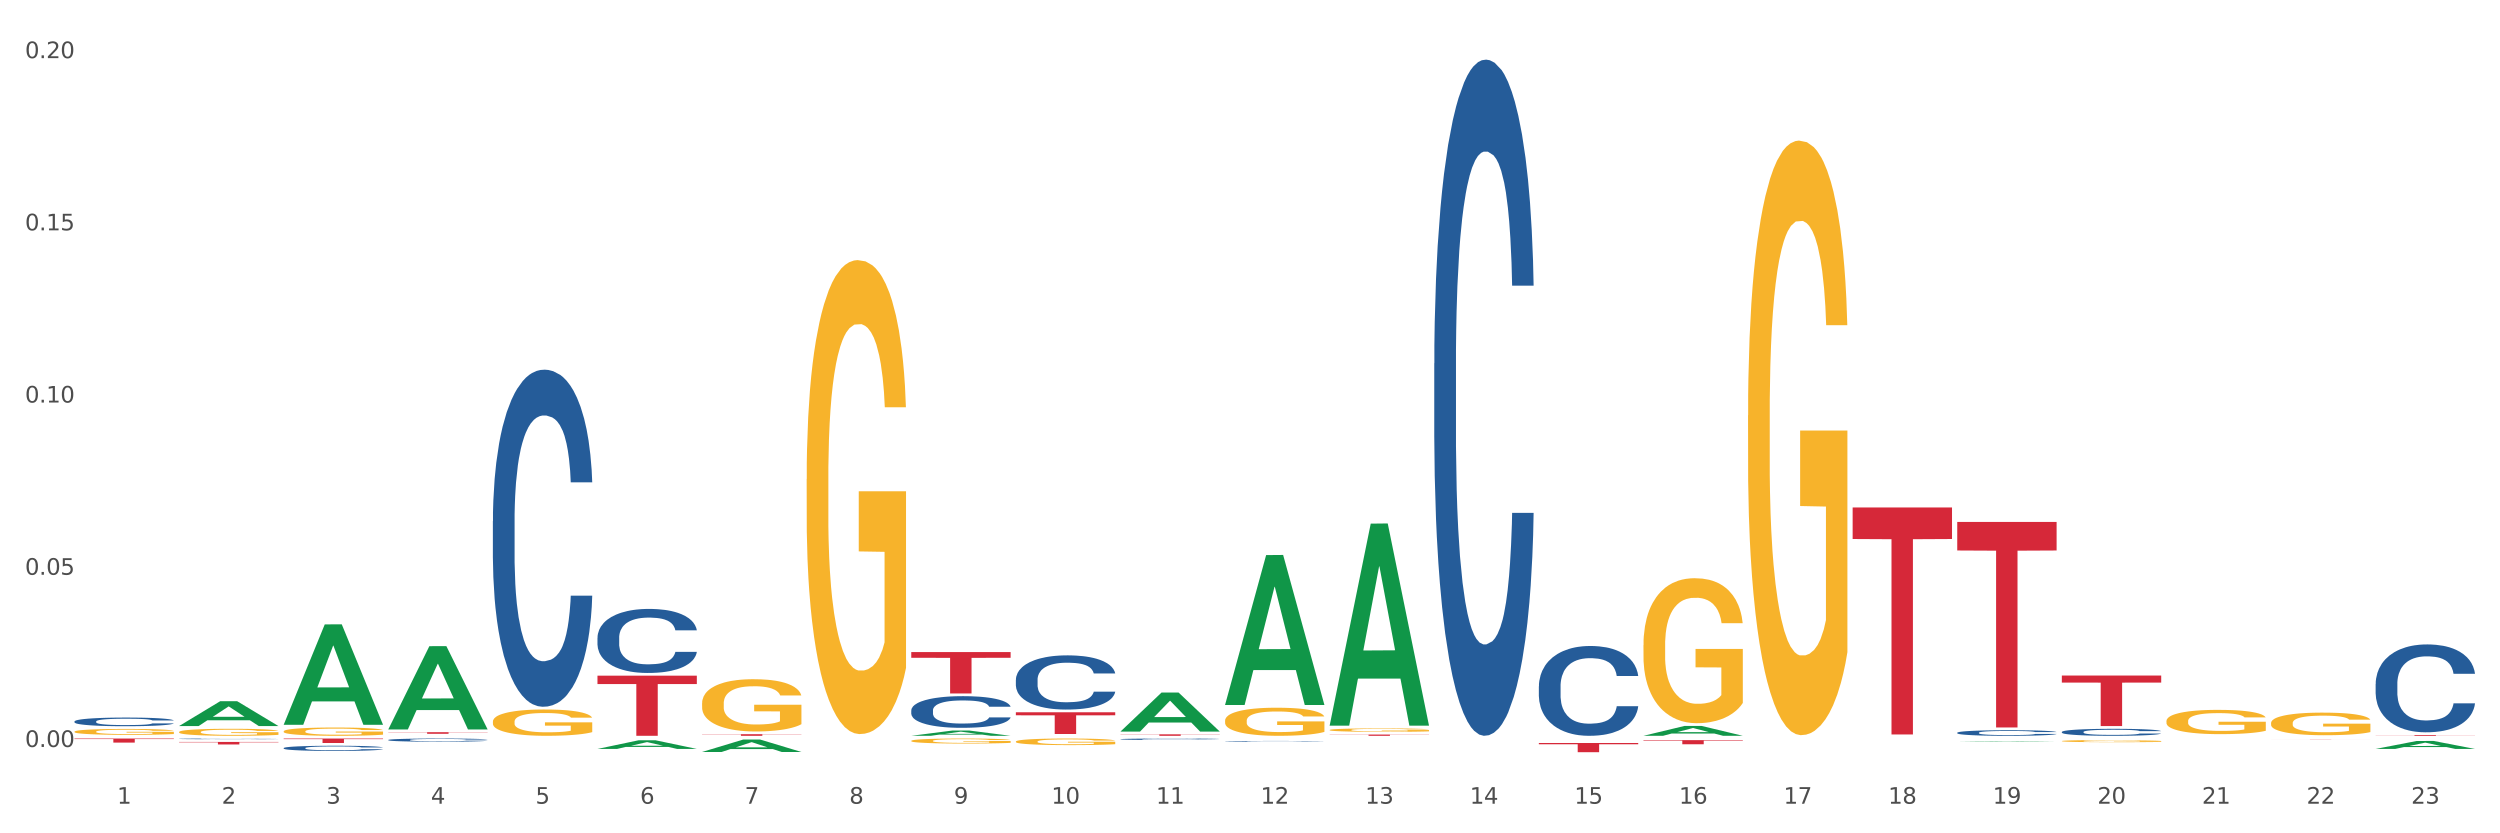 <?xml version="1.0" encoding="utf-8" standalone="no"?>
<!DOCTYPE svg PUBLIC "-//W3C//DTD SVG 1.1//EN"
  "http://www.w3.org/Graphics/SVG/1.1/DTD/svg11.dtd">
<svg xmlns:xlink="http://www.w3.org/1999/xlink" width="1080pt" height="360pt" viewBox="0 0 1080 360" xmlns="http://www.w3.org/2000/svg" version="1.1">
 <rect x="0" y="0" width="1080" height="360" fill="#333333" stroke="none"/>
 <defs>
  <style type="text/css">*{stroke-linejoin: round; stroke-linecap: butt}</style>
 </defs>
 <g id="figure_1">
  <g id="patch_1">
   <path d="M 0 360 
L 1080 360 
L 1080 0 
L 0 0 
z
" style="fill: #ffffff; stroke: #ffffff; stroke-linejoin: miter"/>
  </g>
  <g id="axes_1">
   <g id="matplotlib.axis_1">
    <g id="xtick_1">
     <g id="text_1">
      <!-- 1 -->
      <g style="fill: #4d4d4d" transform="translate(50.584 347.204) scale(0.096 -0.096)">
       <defs>
        <path id="DejaVuSans-31" d="M 794 531 
L 1825 531 
L 1825 4091 
L 703 3866 
L 703 4441 
L 1819 4666 
L 2450 4666 
L 2450 531 
L 3481 531 
L 3481 0 
L 794 0 
L 794 531 
z
" transform="scale(0.016)"/>
       </defs>
       <use xlink:href="#DejaVuSans-31"/>
      </g>
     </g>
    </g>
    <g id="xtick_2">
     <g id="text_2">
      <!-- 2 -->
      <g style="fill: #4d4d4d" transform="translate(95.771 347.204) scale(0.096 -0.096)">
       <defs>
        <path id="DejaVuSans-32" d="M 1228 531 
L 3431 531 
L 3431 0 
L 469 0 
L 469 531 
Q 828 903 1448 1529 
Q 2069 2156 2228 2338 
Q 2531 2678 2651 2914 
Q 2772 3150 2772 3378 
Q 2772 3750 2511 3984 
Q 2250 4219 1831 4219 
Q 1534 4219 1204 4116 
Q 875 4013 500 3803 
L 500 4441 
Q 881 4594 1212 4672 
Q 1544 4750 1819 4750 
Q 2544 4750 2975 4387 
Q 3406 4025 3406 3419 
Q 3406 3131 3298 2873 
Q 3191 2616 2906 2266 
Q 2828 2175 2409 1742 
Q 1991 1309 1228 531 
z
" transform="scale(0.016)"/>
       </defs>
       <use xlink:href="#DejaVuSans-32"/>
      </g>
     </g>
    </g>
    <g id="xtick_3">
     <g id="text_3">
      <!-- 3 -->
      <g style="fill: #4d4d4d" transform="translate(140.957 347.204) scale(0.096 -0.096)">
       <defs>
        <path id="DejaVuSans-33" d="M 2597 2516 
Q 3050 2419 3304 2112 
Q 3559 1806 3559 1356 
Q 3559 666 3084 287 
Q 2609 -91 1734 -91 
Q 1441 -91 1130 -33 
Q 819 25 488 141 
L 488 750 
Q 750 597 1062 519 
Q 1375 441 1716 441 
Q 2309 441 2620 675 
Q 2931 909 2931 1356 
Q 2931 1769 2642 2001 
Q 2353 2234 1838 2234 
L 1294 2234 
L 1294 2753 
L 1863 2753 
Q 2328 2753 2575 2939 
Q 2822 3125 2822 3475 
Q 2822 3834 2567 4026 
Q 2313 4219 1838 4219 
Q 1578 4219 1281 4162 
Q 984 4106 628 3988 
L 628 4550 
Q 988 4650 1302 4700 
Q 1616 4750 1894 4750 
Q 2613 4750 3031 4423 
Q 3450 4097 3450 3541 
Q 3450 3153 3228 2886 
Q 3006 2619 2597 2516 
z
" transform="scale(0.016)"/>
       </defs>
       <use xlink:href="#DejaVuSans-33"/>
      </g>
     </g>
    </g>
    <g id="xtick_4">
     <g id="text_4">
      <!-- 4 -->
      <g style="fill: #4d4d4d" transform="translate(186.143 347.204) scale(0.096 -0.096)">
       <defs>
        <path id="DejaVuSans-34" d="M 2419 4116 
L 825 1625 
L 2419 1625 
L 2419 4116 
z
M 2253 4666 
L 3047 4666 
L 3047 1625 
L 3713 1625 
L 3713 1100 
L 3047 1100 
L 3047 0 
L 2419 0 
L 2419 1100 
L 313 1100 
L 313 1709 
L 2253 4666 
z
" transform="scale(0.016)"/>
       </defs>
       <use xlink:href="#DejaVuSans-34"/>
      </g>
     </g>
    </g>
    <g id="xtick_5">
     <g id="text_5">
      <!-- 5 -->
      <g style="fill: #4d4d4d" transform="translate(231.33 347.204) scale(0.096 -0.096)">
       <defs>
        <path id="DejaVuSans-35" d="M 691 4666 
L 3169 4666 
L 3169 4134 
L 1269 4134 
L 1269 2991 
Q 1406 3038 1543 3061 
Q 1681 3084 1819 3084 
Q 2600 3084 3056 2656 
Q 3513 2228 3513 1497 
Q 3513 744 3044 326 
Q 2575 -91 1722 -91 
Q 1428 -91 1123 -41 
Q 819 9 494 109 
L 494 744 
Q 775 591 1075 516 
Q 1375 441 1709 441 
Q 2250 441 2565 725 
Q 2881 1009 2881 1497 
Q 2881 1984 2565 2268 
Q 2250 2553 1709 2553 
Q 1456 2553 1204 2497 
Q 953 2441 691 2322 
L 691 4666 
z
" transform="scale(0.016)"/>
       </defs>
       <use xlink:href="#DejaVuSans-35"/>
      </g>
     </g>
    </g>
    <g id="xtick_6">
     <g id="text_6">
      <!-- 6 -->
      <g style="fill: #4d4d4d" transform="translate(276.516 347.204) scale(0.096 -0.096)">
       <defs>
        <path id="DejaVuSans-36" d="M 2113 2584 
Q 1688 2584 1439 2293 
Q 1191 2003 1191 1497 
Q 1191 994 1439 701 
Q 1688 409 2113 409 
Q 2538 409 2786 701 
Q 3034 994 3034 1497 
Q 3034 2003 2786 2293 
Q 2538 2584 2113 2584 
z
M 3366 4563 
L 3366 3988 
Q 3128 4100 2886 4159 
Q 2644 4219 2406 4219 
Q 1781 4219 1451 3797 
Q 1122 3375 1075 2522 
Q 1259 2794 1537 2939 
Q 1816 3084 2150 3084 
Q 2853 3084 3261 2657 
Q 3669 2231 3669 1497 
Q 3669 778 3244 343 
Q 2819 -91 2113 -91 
Q 1303 -91 875 529 
Q 447 1150 447 2328 
Q 447 3434 972 4092 
Q 1497 4750 2381 4750 
Q 2619 4750 2861 4703 
Q 3103 4656 3366 4563 
z
" transform="scale(0.016)"/>
       </defs>
       <use xlink:href="#DejaVuSans-36"/>
      </g>
     </g>
    </g>
    <g id="xtick_7">
     <g id="text_7">
      <!-- 7 -->
      <g style="fill: #4d4d4d" transform="translate(321.702 347.204) scale(0.096 -0.096)">
       <defs>
        <path id="DejaVuSans-37" d="M 525 4666 
L 3525 4666 
L 3525 4397 
L 1831 0 
L 1172 0 
L 2766 4134 
L 525 4134 
L 525 4666 
z
" transform="scale(0.016)"/>
       </defs>
       <use xlink:href="#DejaVuSans-37"/>
      </g>
     </g>
    </g>
    <g id="xtick_8">
     <g id="text_8">
      <!-- 8 -->
      <g style="fill: #4d4d4d" transform="translate(366.888 347.204) scale(0.096 -0.096)">
       <defs>
        <path id="DejaVuSans-38" d="M 2034 2216 
Q 1584 2216 1326 1975 
Q 1069 1734 1069 1313 
Q 1069 891 1326 650 
Q 1584 409 2034 409 
Q 2484 409 2743 651 
Q 3003 894 3003 1313 
Q 3003 1734 2745 1975 
Q 2488 2216 2034 2216 
z
M 1403 2484 
Q 997 2584 770 2862 
Q 544 3141 544 3541 
Q 544 4100 942 4425 
Q 1341 4750 2034 4750 
Q 2731 4750 3128 4425 
Q 3525 4100 3525 3541 
Q 3525 3141 3298 2862 
Q 3072 2584 2669 2484 
Q 3125 2378 3379 2068 
Q 3634 1759 3634 1313 
Q 3634 634 3220 271 
Q 2806 -91 2034 -91 
Q 1263 -91 848 271 
Q 434 634 434 1313 
Q 434 1759 690 2068 
Q 947 2378 1403 2484 
z
M 1172 3481 
Q 1172 3119 1398 2916 
Q 1625 2713 2034 2713 
Q 2441 2713 2670 2916 
Q 2900 3119 2900 3481 
Q 2900 3844 2670 4047 
Q 2441 4250 2034 4250 
Q 1625 4250 1398 4047 
Q 1172 3844 1172 3481 
z
" transform="scale(0.016)"/>
       </defs>
       <use xlink:href="#DejaVuSans-38"/>
      </g>
     </g>
    </g>
    <g id="xtick_9">
     <g id="text_9">
      <!-- 9 -->
      <g style="fill: #4d4d4d" transform="translate(412.075 347.204) scale(0.096 -0.096)">
       <defs>
        <path id="DejaVuSans-39" d="M 703 97 
L 703 672 
Q 941 559 1184 500 
Q 1428 441 1663 441 
Q 2288 441 2617 861 
Q 2947 1281 2994 2138 
Q 2813 1869 2534 1725 
Q 2256 1581 1919 1581 
Q 1219 1581 811 2004 
Q 403 2428 403 3163 
Q 403 3881 828 4315 
Q 1253 4750 1959 4750 
Q 2769 4750 3195 4129 
Q 3622 3509 3622 2328 
Q 3622 1225 3098 567 
Q 2575 -91 1691 -91 
Q 1453 -91 1209 -44 
Q 966 3 703 97 
z
M 1959 2075 
Q 2384 2075 2632 2365 
Q 2881 2656 2881 3163 
Q 2881 3666 2632 3958 
Q 2384 4250 1959 4250 
Q 1534 4250 1286 3958 
Q 1038 3666 1038 3163 
Q 1038 2656 1286 2365 
Q 1534 2075 1959 2075 
z
" transform="scale(0.016)"/>
       </defs>
       <use xlink:href="#DejaVuSans-39"/>
      </g>
     </g>
    </g>
    <g id="xtick_10">
     <g id="text_10">
      <!-- 10 -->
      <g style="fill: #4d4d4d" transform="translate(454.207 347.204) scale(0.096 -0.096)">
       <defs>
        <path id="DejaVuSans-30" d="M 2034 4250 
Q 1547 4250 1301 3770 
Q 1056 3291 1056 2328 
Q 1056 1369 1301 889 
Q 1547 409 2034 409 
Q 2525 409 2770 889 
Q 3016 1369 3016 2328 
Q 3016 3291 2770 3770 
Q 2525 4250 2034 4250 
z
M 2034 4750 
Q 2819 4750 3233 4129 
Q 3647 3509 3647 2328 
Q 3647 1150 3233 529 
Q 2819 -91 2034 -91 
Q 1250 -91 836 529 
Q 422 1150 422 2328 
Q 422 3509 836 4129 
Q 1250 4750 2034 4750 
z
" transform="scale(0.016)"/>
       </defs>
       <use xlink:href="#DejaVuSans-31"/>
       <use xlink:href="#DejaVuSans-30" transform="translate(63.623 0)"/>
      </g>
     </g>
    </g>
    <g id="xtick_11">
     <g id="text_11">
      <!-- 11 -->
      <g style="fill: #4d4d4d" transform="translate(499.393 347.204) scale(0.096 -0.096)">
       <use xlink:href="#DejaVuSans-31"/>
       <use xlink:href="#DejaVuSans-31" transform="translate(63.623 0)"/>
      </g>
     </g>
    </g>
    <g id="xtick_12">
     <g id="text_12">
      <!-- 12 -->
      <g style="fill: #4d4d4d" transform="translate(544.58 347.204) scale(0.096 -0.096)">
       <use xlink:href="#DejaVuSans-31"/>
       <use xlink:href="#DejaVuSans-32" transform="translate(63.623 0)"/>
      </g>
     </g>
    </g>
    <g id="xtick_13">
     <g id="text_13">
      <!-- 13 -->
      <g style="fill: #4d4d4d" transform="translate(589.766 347.204) scale(0.096 -0.096)">
       <use xlink:href="#DejaVuSans-31"/>
       <use xlink:href="#DejaVuSans-33" transform="translate(63.623 0)"/>
      </g>
     </g>
    </g>
    <g id="xtick_14">
     <g id="text_14">
      <!-- 14 -->
      <g style="fill: #4d4d4d" transform="translate(634.952 347.204) scale(0.096 -0.096)">
       <use xlink:href="#DejaVuSans-31"/>
       <use xlink:href="#DejaVuSans-34" transform="translate(63.623 0)"/>
      </g>
     </g>
    </g>
    <g id="xtick_15">
     <g id="text_15">
      <!-- 15 -->
      <g style="fill: #4d4d4d" transform="translate(680.138 347.204) scale(0.096 -0.096)">
       <use xlink:href="#DejaVuSans-31"/>
       <use xlink:href="#DejaVuSans-35" transform="translate(63.623 0)"/>
      </g>
     </g>
    </g>
    <g id="xtick_16">
     <g id="text_16">
      <!-- 16 -->
      <g style="fill: #4d4d4d" transform="translate(725.325 347.204) scale(0.096 -0.096)">
       <use xlink:href="#DejaVuSans-31"/>
       <use xlink:href="#DejaVuSans-36" transform="translate(63.623 0)"/>
      </g>
     </g>
    </g>
    <g id="xtick_17">
     <g id="text_17">
      <!-- 17 -->
      <g style="fill: #4d4d4d" transform="translate(770.511 347.204) scale(0.096 -0.096)">
       <use xlink:href="#DejaVuSans-31"/>
       <use xlink:href="#DejaVuSans-37" transform="translate(63.623 0)"/>
      </g>
     </g>
    </g>
    <g id="xtick_18">
     <g id="text_18">
      <!-- 18 -->
      <g style="fill: #4d4d4d" transform="translate(815.697 347.204) scale(0.096 -0.096)">
       <use xlink:href="#DejaVuSans-31"/>
       <use xlink:href="#DejaVuSans-38" transform="translate(63.623 0)"/>
      </g>
     </g>
    </g>
    <g id="xtick_19">
     <g id="text_19">
      <!-- 19 -->
      <g style="fill: #4d4d4d" transform="translate(860.883 347.204) scale(0.096 -0.096)">
       <use xlink:href="#DejaVuSans-31"/>
       <use xlink:href="#DejaVuSans-39" transform="translate(63.623 0)"/>
      </g>
     </g>
    </g>
    <g id="xtick_20">
     <g id="text_20">
      <!-- 20 -->
      <g style="fill: #4d4d4d" transform="translate(906.07 347.204) scale(0.096 -0.096)">
       <use xlink:href="#DejaVuSans-32"/>
       <use xlink:href="#DejaVuSans-30" transform="translate(63.623 0)"/>
      </g>
     </g>
    </g>
    <g id="xtick_21">
     <g id="text_21">
      <!-- 21 -->
      <g style="fill: #4d4d4d" transform="translate(951.256 347.204) scale(0.096 -0.096)">
       <use xlink:href="#DejaVuSans-32"/>
       <use xlink:href="#DejaVuSans-31" transform="translate(63.623 0)"/>
      </g>
     </g>
    </g>
    <g id="xtick_22">
     <g id="text_22">
      <!-- 22 -->
      <g style="fill: #4d4d4d" transform="translate(996.442 347.204) scale(0.096 -0.096)">
       <use xlink:href="#DejaVuSans-32"/>
       <use xlink:href="#DejaVuSans-32" transform="translate(63.623 0)"/>
      </g>
     </g>
    </g>
    <g id="xtick_23">
     <g id="text_23">
      <!-- 23 -->
      <g style="fill: #4d4d4d" transform="translate(1041.629 347.204) scale(0.096 -0.096)">
       <use xlink:href="#DejaVuSans-32"/>
       <use xlink:href="#DejaVuSans-33" transform="translate(63.623 0)"/>
      </g>
     </g>
    </g>
    <g id="xtick_24"/>
    <g id="xtick_25"/>
    <g id="xtick_26"/>
    <g id="xtick_27"/>
    <g id="xtick_28"/>
    <g id="xtick_29"/>
    <g id="xtick_30"/>
    <g id="xtick_31"/>
    <g id="xtick_32"/>
    <g id="xtick_33"/>
    <g id="xtick_34"/>
    <g id="xtick_35"/>
    <g id="xtick_36"/>
    <g id="xtick_37"/>
    <g id="xtick_38"/>
    <g id="xtick_39"/>
    <g id="xtick_40"/>
    <g id="xtick_41"/>
    <g id="xtick_42"/>
    <g id="xtick_43"/>
    <g id="xtick_44"/>
    <g id="xtick_45"/>
   </g>
   <g id="matplotlib.axis_2">
    <g id="ytick_1">
     <g id="text_24">
      <!-- 0.00 -->
      <g style="fill: #4d4d4d" transform="translate(10.8 322.69) scale(0.096 -0.096)">
       <defs>
        <path id="DejaVuSans-2e" d="M 684 794 
L 1344 794 
L 1344 0 
L 684 0 
L 684 794 
z
" transform="scale(0.016)"/>
       </defs>
       <use xlink:href="#DejaVuSans-30"/>
       <use xlink:href="#DejaVuSans-2e" transform="translate(63.623 0)"/>
       <use xlink:href="#DejaVuSans-30" transform="translate(95.41 0)"/>
       <use xlink:href="#DejaVuSans-30" transform="translate(159.033 0)"/>
      </g>
     </g>
    </g>
    <g id="ytick_2">
     <g id="text_25">
      <!-- 0.05 -->
      <g style="fill: #4d4d4d" transform="translate(10.8 248.299) scale(0.096 -0.096)">
       <use xlink:href="#DejaVuSans-30"/>
       <use xlink:href="#DejaVuSans-2e" transform="translate(63.623 0)"/>
       <use xlink:href="#DejaVuSans-30" transform="translate(95.41 0)"/>
       <use xlink:href="#DejaVuSans-35" transform="translate(159.033 0)"/>
      </g>
     </g>
    </g>
    <g id="ytick_3">
     <g id="text_26">
      <!-- 0.10 -->
      <g style="fill: #4d4d4d" transform="translate(10.8 173.908) scale(0.096 -0.096)">
       <use xlink:href="#DejaVuSans-30"/>
       <use xlink:href="#DejaVuSans-2e" transform="translate(63.623 0)"/>
       <use xlink:href="#DejaVuSans-31" transform="translate(95.41 0)"/>
       <use xlink:href="#DejaVuSans-30" transform="translate(159.033 0)"/>
      </g>
     </g>
    </g>
    <g id="ytick_4">
     <g id="text_27">
      <!-- 0.15 -->
      <g style="fill: #4d4d4d" transform="translate(10.8 99.516) scale(0.096 -0.096)">
       <use xlink:href="#DejaVuSans-30"/>
       <use xlink:href="#DejaVuSans-2e" transform="translate(63.623 0)"/>
       <use xlink:href="#DejaVuSans-31" transform="translate(95.41 0)"/>
       <use xlink:href="#DejaVuSans-35" transform="translate(159.033 0)"/>
      </g>
     </g>
    </g>
    <g id="ytick_5">
     <g id="text_28">
      <!-- 0.20 -->
      <g style="fill: #4d4d4d" transform="translate(10.8 25.125) scale(0.096 -0.096)">
       <use xlink:href="#DejaVuSans-30"/>
       <use xlink:href="#DejaVuSans-2e" transform="translate(63.623 0)"/>
       <use xlink:href="#DejaVuSans-32" transform="translate(95.41 0)"/>
       <use xlink:href="#DejaVuSans-30" transform="translate(159.033 0)"/>
      </g>
     </g>
    </g>
    <g id="ytick_6"/>
    <g id="ytick_7"/>
    <g id="ytick_8"/>
    <g id="ytick_9"/>
   </g>
   <g id="PolyCollection_1">
    <path d="M 77.361 313.636 
L 77.406 313.626 
L 95.107 302.931 
L 102.454 302.921 
L 120.288 313.656 
L 111.791 313.656 
L 107.941 311.156 
L 89.664 311.156 
L 89.531 311.197 
L 85.814 313.656 
L 77.361 313.656 
L 77.361 313.636 
L 91.965 309.665 
L 105.64 309.654 
L 98.869 305.209 
L 98.781 305.189 
L 98.692 305.219 
L 91.921 309.654 
L 91.965 309.665 
L 77.361 313.636 
z
" clip-path="url(#p3e640487d7)" style="fill: #109648"/>
    <path d="M 529.224 311.34 
L 529.275 311.329 
L 529.275 310.93 
L 529.376 310.586 
L 529.883 309.755 
L 530.643 309.067 
L 531.201 308.702 
L 531.758 308.402 
L 532.417 308.103 
L 533.228 307.792 
L 534.698 307.338 
L 535.61 307.105 
L 536.725 306.861 
L 538.752 306.506 
L 540.222 306.307 
L 541.742 306.141 
L 544.226 305.941 
L 545.847 305.852 
L 547.571 305.786 
L 549.649 305.741 
L 551.22 305.73 
L 554.666 305.764 
L 557.605 305.863 
L 559.025 305.941 
L 560.849 306.074 
L 561.812 306.163 
L 563.383 306.34 
L 565.005 306.573 
L 566.12 306.772 
L 567.792 307.149 
L 569.059 307.526 
L 570.225 307.992 
L 570.833 308.314 
L 571.289 308.613 
L 571.695 308.957 
L 572.1 309.5 
L 562.978 309.5 
L 562.623 309.112 
L 562.065 308.746 
L 561.255 308.391 
L 560.545 308.169 
L 559.329 307.892 
L 558.214 307.715 
L 557.048 307.582 
L 555.629 307.471 
L 554.514 307.416 
L 552.943 307.371 
L 549.851 307.382 
L 547.773 307.471 
L 546.354 307.582 
L 545.442 307.682 
L 544.631 307.792 
L 543.719 307.948 
L 542.655 308.18 
L 541.894 308.391 
L 541.134 308.657 
L 540.526 308.923 
L 539.968 309.234 
L 539.512 309.566 
L 539.158 309.91 
L 538.853 310.331 
L 538.6 311.03 
L 538.6 312.549 
L 538.701 312.892 
L 538.955 313.347 
L 539.259 313.69 
L 539.766 314.101 
L 540.222 314.378 
L 541.083 314.777 
L 542.046 315.11 
L 542.807 315.32 
L 543.567 315.498 
L 544.885 315.741 
L 546.354 315.941 
L 547.621 316.063 
L 549.344 316.174 
L 550.51 316.218 
L 551.524 316.24 
L 554.007 316.24 
L 555.781 316.207 
L 557.758 316.129 
L 559.278 316.03 
L 560.545 315.908 
L 561.964 315.708 
L 562.876 315.52 
L 562.876 313.203 
L 551.726 313.192 
L 551.726 311.651 
L 572.151 311.651 
L 572.151 316.174 
L 571.289 316.407 
L 570.326 316.617 
L 569.313 316.806 
L 567.792 317.039 
L 565.968 317.26 
L 564.346 317.416 
L 562.623 317.549 
L 560.596 317.671 
L 557.96 317.781 
L 556.338 317.826 
L 554.311 317.859 
L 551.929 317.87 
L 549.851 317.848 
L 547.824 317.792 
L 545.695 317.693 
L 543.617 317.549 
L 542.046 317.404 
L 540.475 317.227 
L 538.803 316.994 
L 537.485 316.773 
L 536.471 316.573 
L 535.356 316.318 
L 534.14 315.985 
L 533.228 315.686 
L 532.417 315.376 
L 531.555 314.976 
L 530.947 314.633 
L 530.339 314.2 
L 529.984 313.879 
L 529.579 313.38 
L 529.275 312.682 
L 529.224 311.34 
z
" clip-path="url(#p3e640487d7)" style="fill: #f7b32b"/>
    <path d="M 438.851 320.358 
L 438.902 320.356 
L 438.902 320.262 
L 439.004 320.182 
L 439.51 319.987 
L 440.271 319.826 
L 440.828 319.74 
L 441.386 319.67 
L 442.044 319.599 
L 442.855 319.527 
L 444.325 319.42 
L 445.237 319.365 
L 446.352 319.308 
L 448.38 319.225 
L 449.849 319.178 
L 451.37 319.139 
L 453.853 319.093 
L 455.475 319.072 
L 457.198 319.056 
L 459.276 319.046 
L 460.847 319.043 
L 464.293 319.051 
L 467.233 319.074 
L 468.652 319.093 
L 470.477 319.124 
L 471.439 319.145 
L 473.011 319.186 
L 474.632 319.241 
L 475.747 319.288 
L 477.42 319.376 
L 478.687 319.464 
L 479.853 319.573 
L 480.461 319.649 
L 480.917 319.719 
L 481.322 319.8 
L 481.728 319.927 
L 472.605 319.927 
L 472.25 319.836 
L 471.693 319.75 
L 470.882 319.667 
L 470.172 319.615 
L 468.956 319.55 
L 467.841 319.508 
L 466.675 319.477 
L 465.256 319.451 
L 464.141 319.438 
L 462.57 319.428 
L 459.479 319.43 
L 457.401 319.451 
L 455.982 319.477 
L 455.069 319.501 
L 454.259 319.527 
L 453.346 319.563 
L 452.282 319.618 
L 451.522 319.667 
L 450.762 319.729 
L 450.153 319.792 
L 449.596 319.864 
L 449.14 319.942 
L 448.785 320.023 
L 448.481 320.122 
L 448.227 320.286 
L 448.227 320.642 
L 448.329 320.722 
L 448.582 320.829 
L 448.886 320.909 
L 449.393 321.005 
L 449.849 321.07 
L 450.711 321.164 
L 451.674 321.242 
L 452.434 321.291 
L 453.194 321.333 
L 454.512 321.39 
L 455.982 321.437 
L 457.249 321.465 
L 458.972 321.491 
L 460.138 321.502 
L 461.151 321.507 
L 463.635 321.507 
L 465.408 321.499 
L 467.385 321.481 
L 468.905 321.458 
L 470.172 321.429 
L 471.592 321.382 
L 472.504 321.338 
L 472.504 320.795 
L 461.354 320.792 
L 461.354 320.431 
L 481.778 320.431 
L 481.778 321.491 
L 480.917 321.546 
L 479.954 321.595 
L 478.94 321.64 
L 477.42 321.694 
L 475.595 321.746 
L 473.974 321.783 
L 472.25 321.814 
L 470.223 321.842 
L 467.588 321.868 
L 465.966 321.879 
L 463.939 321.887 
L 461.557 321.889 
L 459.479 321.884 
L 457.451 321.871 
L 455.323 321.848 
L 453.245 321.814 
L 451.674 321.78 
L 450.103 321.738 
L 448.43 321.684 
L 447.113 321.632 
L 446.099 321.585 
L 444.984 321.525 
L 443.768 321.447 
L 442.855 321.377 
L 442.044 321.304 
L 441.183 321.211 
L 440.575 321.13 
L 439.966 321.029 
L 439.612 320.953 
L 439.206 320.837 
L 438.902 320.673 
L 438.851 320.358 
z
" clip-path="url(#p3e640487d7)" style="fill: #f7b32b"/>
    <path d="M 393.665 320.046 
L 393.716 320.044 
L 393.716 319.972 
L 393.817 319.911 
L 394.324 319.762 
L 395.084 319.64 
L 395.642 319.574 
L 396.199 319.521 
L 396.858 319.467 
L 397.669 319.412 
L 399.139 319.33 
L 400.051 319.289 
L 401.166 319.245 
L 403.193 319.182 
L 404.663 319.146 
L 406.183 319.116 
L 408.667 319.081 
L 410.289 319.065 
L 412.012 319.053 
L 414.09 319.045 
L 415.661 319.043 
L 419.107 319.049 
L 422.047 319.067 
L 423.466 319.081 
L 425.29 319.105 
L 426.253 319.12 
L 427.824 319.152 
L 429.446 319.194 
L 430.561 319.229 
L 432.234 319.297 
L 433.501 319.364 
L 434.666 319.447 
L 435.274 319.505 
L 435.731 319.558 
L 436.136 319.62 
L 436.541 319.717 
L 427.419 319.717 
L 427.064 319.647 
L 426.507 319.582 
L 425.696 319.519 
L 424.986 319.479 
L 423.77 319.43 
L 422.655 319.398 
L 421.489 319.374 
L 420.07 319.354 
L 418.955 319.344 
L 417.384 319.336 
L 414.292 319.338 
L 412.215 319.354 
L 410.795 319.374 
L 409.883 319.392 
L 409.072 319.412 
L 408.16 319.439 
L 407.096 319.481 
L 406.335 319.519 
L 405.575 319.566 
L 404.967 319.614 
L 404.41 319.669 
L 403.953 319.729 
L 403.599 319.79 
L 403.295 319.865 
L 403.041 319.99 
L 403.041 320.262 
L 403.143 320.323 
L 403.396 320.404 
L 403.7 320.466 
L 404.207 320.539 
L 404.663 320.588 
L 405.525 320.66 
L 406.488 320.719 
L 407.248 320.757 
L 408.008 320.789 
L 409.326 320.832 
L 410.795 320.868 
L 412.062 320.89 
L 413.786 320.909 
L 414.951 320.917 
L 415.965 320.921 
L 418.448 320.921 
L 420.222 320.915 
L 422.199 320.901 
L 423.719 320.884 
L 424.986 320.862 
L 426.405 320.826 
L 427.318 320.792 
L 427.318 320.378 
L 416.168 320.376 
L 416.168 320.101 
L 436.592 320.101 
L 436.592 320.909 
L 435.731 320.951 
L 434.768 320.989 
L 433.754 321.022 
L 432.234 321.064 
L 430.409 321.104 
L 428.787 321.131 
L 427.064 321.155 
L 425.037 321.177 
L 422.401 321.197 
L 420.78 321.205 
L 418.752 321.21 
L 416.37 321.212 
L 414.292 321.209 
L 412.265 321.199 
L 410.137 321.181 
L 408.059 321.155 
L 406.488 321.129 
L 404.916 321.098 
L 403.244 321.056 
L 401.926 321.016 
L 400.913 320.981 
L 399.798 320.935 
L 398.581 320.876 
L 397.669 320.822 
L 396.858 320.767 
L 395.997 320.695 
L 395.388 320.634 
L 394.78 320.557 
L 394.425 320.499 
L 394.02 320.41 
L 393.716 320.285 
L 393.665 320.046 
z
" clip-path="url(#p3e640487d7)" style="fill: #f7b32b"/>
    <path d="M 574.41 315.355 
L 574.461 315.353 
L 574.461 315.305 
L 574.562 315.262 
L 575.069 315.161 
L 575.829 315.077 
L 576.387 315.032 
L 576.944 314.995 
L 577.603 314.958 
L 578.414 314.92 
L 579.884 314.865 
L 580.796 314.836 
L 581.911 314.806 
L 583.938 314.763 
L 585.408 314.739 
L 586.929 314.718 
L 589.412 314.694 
L 591.034 314.683 
L 592.757 314.675 
L 594.835 314.669 
L 596.406 314.668 
L 599.852 314.672 
L 602.792 314.684 
L 604.211 314.694 
L 606.035 314.71 
L 606.998 314.721 
L 608.569 314.743 
L 610.191 314.771 
L 611.306 314.796 
L 612.979 314.842 
L 614.246 314.888 
L 615.411 314.945 
L 616.02 314.984 
L 616.476 315.021 
L 616.881 315.063 
L 617.287 315.129 
L 608.164 315.129 
L 607.809 315.082 
L 607.252 315.037 
L 606.441 314.994 
L 605.731 314.967 
L 604.515 314.933 
L 603.4 314.911 
L 602.234 314.895 
L 600.815 314.881 
L 599.7 314.874 
L 598.129 314.869 
L 595.038 314.87 
L 592.96 314.881 
L 591.541 314.895 
L 590.628 314.907 
L 589.817 314.92 
L 588.905 314.939 
L 587.841 314.968 
L 587.081 314.994 
L 586.32 315.026 
L 585.712 315.059 
L 585.155 315.097 
L 584.699 315.138 
L 584.344 315.18 
L 584.04 315.231 
L 583.786 315.317 
L 583.786 315.503 
L 583.888 315.545 
L 584.141 315.6 
L 584.445 315.643 
L 584.952 315.693 
L 585.408 315.727 
L 586.27 315.776 
L 587.233 315.816 
L 587.993 315.842 
L 588.753 315.864 
L 590.071 315.894 
L 591.541 315.918 
L 592.808 315.933 
L 594.531 315.947 
L 595.696 315.952 
L 596.71 315.955 
L 599.193 315.955 
L 600.967 315.951 
L 602.944 315.941 
L 604.464 315.929 
L 605.731 315.914 
L 607.15 315.89 
L 608.063 315.866 
L 608.063 315.583 
L 596.913 315.581 
L 596.913 315.393 
L 617.337 315.393 
L 617.337 315.947 
L 616.476 315.975 
L 615.513 316.001 
L 614.499 316.024 
L 612.979 316.052 
L 611.154 316.08 
L 609.532 316.099 
L 607.809 316.115 
L 605.782 316.13 
L 603.147 316.143 
L 601.525 316.149 
L 599.497 316.153 
L 597.115 316.154 
L 595.038 316.151 
L 593.01 316.145 
L 590.882 316.132 
L 588.804 316.115 
L 587.233 316.097 
L 585.662 316.075 
L 583.989 316.047 
L 582.671 316.02 
L 581.658 315.995 
L 580.543 315.964 
L 579.326 315.923 
L 578.414 315.887 
L 577.603 315.849 
L 576.742 315.8 
L 576.133 315.758 
L 575.525 315.705 
L 575.171 315.666 
L 574.765 315.604 
L 574.461 315.519 
L 574.41 315.355 
z
" clip-path="url(#p3e640487d7)" style="fill: #f7b32b"/>
    <path d="M 890.714 320.133 
L 890.765 320.133 
L 890.765 320.102 
L 890.866 320.076 
L 891.373 320.013 
L 892.133 319.96 
L 892.691 319.932 
L 893.248 319.909 
L 893.907 319.887 
L 894.718 319.863 
L 896.188 319.828 
L 897.1 319.81 
L 898.215 319.792 
L 900.242 319.765 
L 901.712 319.75 
L 903.232 319.737 
L 905.716 319.722 
L 907.338 319.715 
L 909.061 319.71 
L 911.139 319.706 
L 912.71 319.706 
L 916.156 319.708 
L 919.096 319.716 
L 920.515 319.722 
L 922.339 319.732 
L 923.302 319.739 
L 924.873 319.752 
L 926.495 319.77 
L 927.61 319.785 
L 929.283 319.814 
L 930.55 319.843 
L 931.715 319.878 
L 932.323 319.903 
L 932.78 319.925 
L 933.185 319.952 
L 933.59 319.993 
L 924.468 319.993 
L 924.113 319.964 
L 923.556 319.936 
L 922.745 319.909 
L 922.035 319.892 
L 920.819 319.871 
L 919.704 319.857 
L 918.538 319.847 
L 917.119 319.838 
L 916.004 319.834 
L 914.433 319.831 
L 911.341 319.832 
L 909.264 319.838 
L 907.844 319.847 
L 906.932 319.854 
L 906.121 319.863 
L 905.209 319.875 
L 904.145 319.892 
L 903.385 319.909 
L 902.624 319.929 
L 902.016 319.949 
L 901.459 319.973 
L 901.002 319.998 
L 900.648 320.024 
L 900.344 320.057 
L 900.09 320.11 
L 900.09 320.226 
L 900.192 320.252 
L 900.445 320.287 
L 900.749 320.313 
L 901.256 320.344 
L 901.712 320.365 
L 902.574 320.396 
L 903.537 320.421 
L 904.297 320.437 
L 905.057 320.451 
L 906.375 320.469 
L 907.844 320.484 
L 909.111 320.494 
L 910.835 320.502 
L 912 320.506 
L 913.014 320.507 
L 915.497 320.507 
L 917.271 320.505 
L 919.248 320.499 
L 920.768 320.491 
L 922.035 320.482 
L 923.454 320.467 
L 924.367 320.452 
L 924.367 320.276 
L 913.217 320.275 
L 913.217 320.157 
L 933.641 320.157 
L 933.641 320.502 
L 932.78 320.52 
L 931.817 320.536 
L 930.803 320.55 
L 929.283 320.568 
L 927.458 320.585 
L 925.836 320.597 
L 924.113 320.607 
L 922.086 320.616 
L 919.45 320.625 
L 917.829 320.628 
L 915.801 320.631 
L 913.419 320.632 
L 911.341 320.63 
L 909.314 320.626 
L 907.186 320.618 
L 905.108 320.607 
L 903.537 320.596 
L 901.965 320.583 
L 900.293 320.565 
L 898.975 320.548 
L 897.962 320.533 
L 896.847 320.513 
L 895.63 320.488 
L 894.718 320.465 
L 893.907 320.441 
L 893.046 320.411 
L 892.437 320.385 
L 891.829 320.352 
L 891.474 320.327 
L 891.069 320.289 
L 890.765 320.236 
L 890.714 320.133 
z
" clip-path="url(#p3e640487d7)" style="fill: #f7b32b"/>
    <path d="M 755.155 179.426 
L 755.206 179.191 
L 755.206 170.746 
L 755.307 163.474 
L 755.814 145.88 
L 756.574 131.336 
L 757.132 123.595 
L 757.689 117.261 
L 758.348 110.927 
L 759.159 104.359 
L 760.629 94.741 
L 761.541 89.814 
L 762.656 84.654 
L 764.683 77.147 
L 766.153 72.924 
L 767.674 69.406 
L 770.157 65.183 
L 771.779 63.306 
L 773.502 61.899 
L 775.58 60.96 
L 777.151 60.726 
L 780.597 61.43 
L 783.537 63.541 
L 784.956 65.183 
L 786.78 67.998 
L 787.743 69.875 
L 789.315 73.628 
L 790.936 78.554 
L 792.051 82.777 
L 793.724 90.753 
L 794.991 98.729 
L 796.156 108.581 
L 796.765 115.384 
L 797.221 121.718 
L 797.626 128.99 
L 798.032 140.485 
L 788.909 140.485 
L 788.554 132.274 
L 787.997 124.533 
L 787.186 117.026 
L 786.476 112.335 
L 785.26 106.47 
L 784.145 102.717 
L 782.979 99.902 
L 781.56 97.556 
L 780.445 96.383 
L 778.874 95.444 
L 775.783 95.679 
L 773.705 97.556 
L 772.286 99.902 
L 771.373 102.013 
L 770.562 104.359 
L 769.65 107.643 
L 768.586 112.569 
L 767.826 117.026 
L 767.065 122.656 
L 766.457 128.286 
L 765.9 134.855 
L 765.444 141.892 
L 765.089 149.164 
L 764.785 158.079 
L 764.531 172.857 
L 764.531 204.996 
L 764.633 212.268 
L 764.886 221.886 
L 765.19 229.158 
L 765.697 237.837 
L 766.153 243.702 
L 767.015 252.147 
L 767.978 259.185 
L 768.738 263.642 
L 769.498 267.395 
L 770.816 272.556 
L 772.286 276.778 
L 773.553 279.359 
L 775.276 281.705 
L 776.441 282.643 
L 777.455 283.112 
L 779.938 283.112 
L 781.712 282.409 
L 783.689 280.766 
L 785.209 278.655 
L 786.476 276.075 
L 787.895 271.852 
L 788.808 267.864 
L 788.808 218.836 
L 777.658 218.601 
L 777.658 185.994 
L 798.082 185.994 
L 798.082 281.705 
L 797.221 286.631 
L 796.258 291.088 
L 795.244 295.076 
L 793.724 300.002 
L 791.899 304.694 
L 790.277 307.978 
L 788.554 310.793 
L 786.527 313.374 
L 783.892 315.72 
L 782.27 316.658 
L 780.243 317.362 
L 777.861 317.596 
L 775.783 317.127 
L 773.755 315.954 
L 771.627 313.843 
L 769.549 310.793 
L 767.978 307.744 
L 766.407 303.99 
L 764.734 299.064 
L 763.416 294.372 
L 762.403 290.15 
L 761.288 284.754 
L 760.071 277.717 
L 759.159 271.383 
L 758.348 264.815 
L 757.487 256.37 
L 756.879 249.097 
L 756.27 239.949 
L 755.916 233.146 
L 755.51 222.589 
L 755.206 207.811 
L 755.155 179.426 
z
" clip-path="url(#p3e640487d7)" style="fill: #f7b32b"/>
    <path d="M 709.969 278.731 
L 710.02 278.674 
L 710.02 276.614 
L 710.121 274.841 
L 710.628 270.551 
L 711.388 267.004 
L 711.946 265.116 
L 712.503 263.571 
L 713.162 262.027 
L 713.973 260.425 
L 715.443 258.08 
L 716.355 256.878 
L 717.47 255.62 
L 719.497 253.789 
L 720.967 252.76 
L 722.487 251.902 
L 724.971 250.872 
L 726.593 250.414 
L 728.316 250.071 
L 730.394 249.842 
L 731.965 249.785 
L 735.411 249.957 
L 738.351 250.471 
L 739.77 250.872 
L 741.594 251.558 
L 742.557 252.016 
L 744.128 252.931 
L 745.75 254.133 
L 746.865 255.162 
L 748.537 257.107 
L 749.805 259.052 
L 750.97 261.455 
L 751.578 263.114 
L 752.034 264.658 
L 752.44 266.432 
L 752.845 269.235 
L 743.723 269.235 
L 743.368 267.233 
L 742.811 265.345 
L 742 263.514 
L 741.29 262.37 
L 740.074 260.94 
L 738.959 260.025 
L 737.793 259.338 
L 736.374 258.766 
L 735.259 258.48 
L 733.688 258.251 
L 730.596 258.309 
L 728.518 258.766 
L 727.099 259.338 
L 726.187 259.853 
L 725.376 260.425 
L 724.464 261.226 
L 723.4 262.427 
L 722.639 263.514 
L 721.879 264.887 
L 721.271 266.26 
L 720.714 267.862 
L 720.257 269.578 
L 719.903 271.351 
L 719.599 273.525 
L 719.345 277.129 
L 719.345 284.966 
L 719.446 286.74 
L 719.7 289.085 
L 720.004 290.858 
L 720.511 292.975 
L 720.967 294.405 
L 721.829 296.465 
L 722.791 298.181 
L 723.552 299.268 
L 724.312 300.183 
L 725.63 301.442 
L 727.099 302.471 
L 728.366 303.1 
L 730.09 303.673 
L 731.255 303.901 
L 732.269 304.016 
L 734.752 304.016 
L 736.526 303.844 
L 738.503 303.444 
L 740.023 302.929 
L 741.29 302.3 
L 742.709 301.27 
L 743.621 300.297 
L 743.621 288.341 
L 732.472 288.284 
L 732.472 280.333 
L 752.896 280.333 
L 752.896 303.673 
L 752.034 304.874 
L 751.072 305.961 
L 750.058 306.933 
L 748.537 308.135 
L 746.713 309.279 
L 745.091 310.08 
L 743.368 310.766 
L 741.341 311.395 
L 738.705 311.967 
L 737.084 312.196 
L 735.056 312.368 
L 732.674 312.425 
L 730.596 312.311 
L 728.569 312.025 
L 726.441 311.51 
L 724.363 310.766 
L 722.791 310.022 
L 721.22 309.107 
L 719.548 307.906 
L 718.23 306.762 
L 717.217 305.732 
L 716.102 304.416 
L 714.885 302.7 
L 713.973 301.155 
L 713.162 299.554 
L 712.3 297.494 
L 711.692 295.721 
L 711.084 293.49 
L 710.729 291.831 
L 710.324 289.257 
L 710.02 285.653 
L 709.969 278.731 
z
" clip-path="url(#p3e640487d7)" style="fill: #f7b32b"/>
    <path d="M 574.41 317.327 
L 617.337 317.327 
L 617.337 317.403 
L 600.451 317.403 
L 600.451 317.87 
L 591.195 317.87 
L 591.195 317.403 
L 574.41 317.403 
L 574.41 317.328 
L 574.41 317.327 
z
" clip-path="url(#p3e640487d7)" style="fill: #d62839"/>
    <path d="M 1026.273 317.532 
L 1069.2 317.532 
L 1069.2 317.579 
L 1052.314 317.58 
L 1052.314 317.87 
L 1043.057 317.87 
L 1043.057 317.58 
L 1026.273 317.579 
L 1026.273 317.533 
L 1026.273 317.532 
z
" clip-path="url(#p3e640487d7)" style="fill: #d62839"/>
    <path d="M 935.9 311.51 
L 935.951 311.501 
L 935.951 311.156 
L 936.053 310.859 
L 936.559 310.14 
L 937.32 309.546 
L 937.877 309.23 
L 938.435 308.971 
L 939.093 308.712 
L 939.904 308.444 
L 941.374 308.051 
L 942.286 307.85 
L 943.401 307.639 
L 945.429 307.333 
L 946.898 307.16 
L 948.419 307.017 
L 950.902 306.844 
L 952.524 306.767 
L 954.247 306.71 
L 956.325 306.672 
L 957.896 306.662 
L 961.342 306.691 
L 964.282 306.777 
L 965.701 306.844 
L 967.526 306.959 
L 968.488 307.036 
L 970.06 307.189 
L 971.681 307.39 
L 972.796 307.563 
L 974.469 307.888 
L 975.736 308.214 
L 976.902 308.617 
L 977.51 308.895 
L 977.966 309.153 
L 978.371 309.45 
L 978.777 309.92 
L 969.654 309.92 
L 969.299 309.584 
L 968.742 309.268 
L 967.931 308.962 
L 967.221 308.77 
L 966.005 308.53 
L 964.89 308.377 
L 963.724 308.262 
L 962.305 308.166 
L 961.19 308.118 
L 959.619 308.08 
L 956.528 308.09 
L 954.45 308.166 
L 953.031 308.262 
L 952.118 308.348 
L 951.308 308.444 
L 950.395 308.578 
L 949.331 308.78 
L 948.571 308.962 
L 947.811 309.192 
L 947.202 309.421 
L 946.645 309.69 
L 946.189 309.977 
L 945.834 310.274 
L 945.53 310.638 
L 945.277 311.242 
L 945.277 312.555 
L 945.378 312.852 
L 945.631 313.244 
L 945.935 313.541 
L 946.442 313.896 
L 946.898 314.135 
L 947.76 314.48 
L 948.723 314.768 
L 949.483 314.95 
L 950.243 315.103 
L 951.561 315.314 
L 953.031 315.486 
L 954.298 315.592 
L 956.021 315.688 
L 957.187 315.726 
L 958.2 315.745 
L 960.684 315.745 
L 962.457 315.716 
L 964.434 315.649 
L 965.954 315.563 
L 967.221 315.458 
L 968.641 315.285 
L 969.553 315.122 
L 969.553 313.12 
L 958.403 313.11 
L 958.403 311.778 
L 978.827 311.778 
L 978.827 315.688 
L 977.966 315.889 
L 977.003 316.071 
L 975.989 316.234 
L 974.469 316.435 
L 972.644 316.627 
L 971.023 316.761 
L 969.299 316.876 
L 967.272 316.981 
L 964.637 317.077 
L 963.015 317.115 
L 960.988 317.144 
L 958.606 317.153 
L 956.528 317.134 
L 954.5 317.086 
L 952.372 317 
L 950.294 316.876 
L 948.723 316.751 
L 947.152 316.598 
L 945.479 316.397 
L 944.162 316.205 
L 943.148 316.032 
L 942.033 315.812 
L 940.817 315.525 
L 939.904 315.266 
L 939.093 314.998 
L 938.232 314.653 
L 937.624 314.356 
L 937.015 313.982 
L 936.661 313.704 
L 936.255 313.273 
L 935.951 312.669 
L 935.9 311.51 
z
" clip-path="url(#p3e640487d7)" style="fill: #f7b32b"/>
    <path d="M 258.106 291.897 
L 301.033 291.897 
L 301.033 295.506 
L 284.147 295.531 
L 284.147 317.87 
L 274.891 317.87 
L 274.891 295.531 
L 258.106 295.506 
L 258.106 291.921 
L 258.106 291.897 
z
" clip-path="url(#p3e640487d7)" style="fill: #d62839"/>
    <path d="M 981.087 312.367 
L 981.137 312.358 
L 981.137 312.037 
L 981.239 311.76 
L 981.746 311.091 
L 982.506 310.538 
L 983.063 310.244 
L 983.621 310.003 
L 984.28 309.762 
L 985.091 309.512 
L 986.56 309.146 
L 987.473 308.959 
L 988.588 308.763 
L 990.615 308.477 
L 992.085 308.317 
L 993.605 308.183 
L 996.088 308.022 
L 997.71 307.951 
L 999.433 307.897 
L 1001.511 307.862 
L 1003.082 307.853 
L 1006.529 307.879 
L 1009.468 307.96 
L 1010.887 308.022 
L 1012.712 308.129 
L 1013.675 308.201 
L 1015.246 308.343 
L 1016.868 308.531 
L 1017.983 308.691 
L 1019.655 308.995 
L 1020.922 309.298 
L 1022.088 309.673 
L 1022.696 309.931 
L 1023.152 310.172 
L 1023.558 310.449 
L 1023.963 310.886 
L 1014.84 310.886 
L 1014.486 310.574 
L 1013.928 310.279 
L 1013.117 309.994 
L 1012.408 309.815 
L 1011.191 309.592 
L 1010.076 309.45 
L 1008.911 309.343 
L 1007.492 309.253 
L 1006.377 309.209 
L 1004.806 309.173 
L 1001.714 309.182 
L 999.636 309.253 
L 998.217 309.343 
L 997.305 309.423 
L 996.494 309.512 
L 995.582 309.637 
L 994.517 309.824 
L 993.757 309.994 
L 992.997 310.208 
L 992.389 310.422 
L 991.831 310.672 
L 991.375 310.94 
L 991.02 311.216 
L 990.716 311.555 
L 990.463 312.117 
L 990.463 313.339 
L 990.564 313.616 
L 990.818 313.982 
L 991.122 314.258 
L 991.628 314.588 
L 992.085 314.812 
L 992.946 315.133 
L 993.909 315.4 
L 994.669 315.57 
L 995.43 315.713 
L 996.747 315.909 
L 998.217 316.069 
L 999.484 316.168 
L 1001.207 316.257 
L 1002.373 316.293 
L 1003.386 316.31 
L 1005.87 316.31 
L 1007.644 316.284 
L 1009.62 316.221 
L 1011.141 316.141 
L 1012.408 316.043 
L 1013.827 315.882 
L 1014.739 315.73 
L 1014.739 313.866 
L 1003.589 313.857 
L 1003.589 312.617 
L 1024.014 312.617 
L 1024.014 316.257 
L 1023.152 316.444 
L 1022.189 316.614 
L 1021.176 316.765 
L 1019.655 316.953 
L 1017.831 317.131 
L 1016.209 317.256 
L 1014.486 317.363 
L 1012.458 317.461 
L 1009.823 317.55 
L 1008.201 317.586 
L 1006.174 317.613 
L 1003.792 317.622 
L 1001.714 317.604 
L 999.687 317.559 
L 997.558 317.479 
L 995.48 317.363 
L 993.909 317.247 
L 992.338 317.104 
L 990.666 316.917 
L 989.348 316.739 
L 988.334 316.578 
L 987.219 316.373 
L 986.003 316.105 
L 985.091 315.864 
L 984.28 315.614 
L 983.418 315.293 
L 982.81 315.017 
L 982.202 314.669 
L 981.847 314.41 
L 981.442 314.009 
L 981.137 313.447 
L 981.087 312.367 
z
" clip-path="url(#p3e640487d7)" style="fill: #f7b32b"/>
    <path d="M 122.548 319.043 
L 165.475 319.043 
L 165.475 319.314 
L 148.589 319.316 
L 148.589 320.99 
L 139.332 320.99 
L 139.332 319.316 
L 122.548 319.314 
L 122.548 319.045 
L 122.548 319.043 
z
" clip-path="url(#p3e640487d7)" style="fill: #d62839"/>
    <path d="M 167.734 316.31 
L 210.661 316.31 
L 210.661 316.406 
L 193.775 316.407 
L 193.775 316.999 
L 184.518 316.999 
L 184.518 316.407 
L 167.734 316.406 
L 167.734 316.311 
L 167.734 316.31 
z
" clip-path="url(#p3e640487d7)" style="fill: #d62839"/>
    <path d="M 32.175 319.043 
L 75.102 319.043 
L 75.102 319.287 
L 58.216 319.289 
L 58.216 320.8 
L 48.959 320.8 
L 48.959 319.289 
L 32.175 319.287 
L 32.175 319.045 
L 32.175 319.043 
z
" clip-path="url(#p3e640487d7)" style="fill: #d62839"/>
    <path d="M 77.361 320.527 
L 120.288 320.527 
L 120.288 320.678 
L 103.402 320.679 
L 103.402 321.614 
L 94.146 321.614 
L 94.146 320.679 
L 77.361 320.678 
L 77.361 320.528 
L 77.361 320.527 
z
" clip-path="url(#p3e640487d7)" style="fill: #d62839"/>
    <path d="M 348.479 206.98 
L 348.53 206.793 
L 348.53 200.061 
L 348.631 194.263 
L 349.138 180.238 
L 349.898 168.644 
L 350.455 162.473 
L 351.013 157.423 
L 351.672 152.374 
L 352.483 147.138 
L 353.952 139.471 
L 354.865 135.544 
L 355.98 131.43 
L 358.007 125.446 
L 359.477 122.079 
L 360.997 119.274 
L 363.481 115.908 
L 365.102 114.412 
L 366.826 113.29 
L 368.903 112.542 
L 370.475 112.355 
L 373.921 112.916 
L 376.86 114.599 
L 378.279 115.908 
L 380.104 118.152 
L 381.067 119.648 
L 382.638 122.64 
L 384.26 126.568 
L 385.375 129.934 
L 387.047 136.292 
L 388.314 142.65 
L 389.48 150.504 
L 390.088 155.927 
L 390.544 160.977 
L 390.95 166.774 
L 391.355 175.937 
L 382.233 175.937 
L 381.878 169.392 
L 381.32 163.221 
L 380.509 157.236 
L 379.8 153.496 
L 378.584 148.821 
L 377.469 145.829 
L 376.303 143.585 
L 374.884 141.715 
L 373.769 140.78 
L 372.198 140.032 
L 369.106 140.219 
L 367.028 141.715 
L 365.609 143.585 
L 364.697 145.268 
L 363.886 147.138 
L 362.974 149.756 
L 361.909 153.683 
L 361.149 157.236 
L 360.389 161.725 
L 359.781 166.213 
L 359.223 171.449 
L 358.767 177.059 
L 358.412 182.856 
L 358.108 189.962 
L 357.855 201.744 
L 357.855 227.363 
L 357.956 233.161 
L 358.21 240.828 
L 358.514 246.625 
L 359.021 253.544 
L 359.477 258.219 
L 360.338 264.951 
L 361.301 270.562 
L 362.061 274.115 
L 362.822 277.107 
L 364.139 281.221 
L 365.609 284.587 
L 366.876 286.644 
L 368.599 288.514 
L 369.765 289.262 
L 370.779 289.636 
L 373.262 289.636 
L 375.036 289.075 
L 377.012 287.766 
L 378.533 286.083 
L 379.8 284.026 
L 381.219 280.66 
L 382.131 277.481 
L 382.131 238.397 
L 370.981 238.21 
L 370.981 212.216 
L 391.406 212.216 
L 391.406 288.514 
L 390.544 292.441 
L 389.581 295.994 
L 388.568 299.173 
L 387.047 303.1 
L 385.223 306.841 
L 383.601 309.459 
L 381.878 311.703 
L 379.851 313.76 
L 377.215 315.63 
L 375.593 316.378 
L 373.566 316.939 
L 371.184 317.126 
L 369.106 316.752 
L 367.079 315.817 
L 364.95 314.134 
L 362.872 311.703 
L 361.301 309.272 
L 359.73 306.28 
L 358.058 302.352 
L 356.74 298.612 
L 355.726 295.246 
L 354.611 290.945 
L 353.395 285.335 
L 352.483 280.286 
L 351.672 275.05 
L 350.81 268.317 
L 350.202 262.52 
L 349.594 255.227 
L 349.239 249.804 
L 348.834 241.389 
L 348.53 229.607 
L 348.479 206.98 
z
" clip-path="url(#p3e640487d7)" style="fill: #f7b32b"/>
    <path d="M 32.175 316.084 
L 32.226 316.081 
L 32.226 315.997 
L 32.327 315.925 
L 32.834 315.75 
L 33.594 315.605 
L 34.152 315.528 
L 34.709 315.465 
L 35.368 315.402 
L 36.179 315.336 
L 37.649 315.241 
L 38.561 315.192 
L 39.676 315.14 
L 41.703 315.066 
L 43.173 315.023 
L 44.693 314.988 
L 47.177 314.946 
L 48.798 314.928 
L 50.522 314.914 
L 52.6 314.904 
L 54.171 314.902 
L 57.617 314.909 
L 60.556 314.93 
L 61.976 314.946 
L 63.8 314.974 
L 64.763 314.993 
L 66.334 315.031 
L 67.956 315.08 
L 69.071 315.122 
L 70.743 315.201 
L 72.01 315.28 
L 73.176 315.378 
L 73.784 315.446 
L 74.24 315.509 
L 74.646 315.582 
L 75.051 315.696 
L 65.929 315.696 
L 65.574 315.614 
L 65.016 315.537 
L 64.206 315.462 
L 63.496 315.416 
L 62.28 315.357 
L 61.165 315.32 
L 59.999 315.292 
L 58.58 315.269 
L 57.465 315.257 
L 55.894 315.248 
L 52.802 315.25 
L 50.724 315.269 
L 49.305 315.292 
L 48.393 315.313 
L 47.582 315.336 
L 46.67 315.369 
L 45.606 315.418 
L 44.845 315.462 
L 44.085 315.519 
L 43.477 315.575 
L 42.919 315.64 
L 42.463 315.71 
L 42.109 315.782 
L 41.804 315.871 
L 41.551 316.018 
L 41.551 316.338 
L 41.652 316.41 
L 41.906 316.506 
L 42.21 316.579 
L 42.717 316.665 
L 43.173 316.723 
L 44.034 316.807 
L 44.997 316.877 
L 45.758 316.922 
L 46.518 316.959 
L 47.835 317.011 
L 49.305 317.053 
L 50.572 317.078 
L 52.295 317.102 
L 53.461 317.111 
L 54.475 317.116 
L 56.958 317.116 
L 58.732 317.109 
L 60.709 317.092 
L 62.229 317.071 
L 63.496 317.046 
L 64.915 317.004 
L 65.827 316.964 
L 65.827 316.476 
L 54.677 316.474 
L 54.677 316.149 
L 75.102 316.149 
L 75.102 317.102 
L 74.24 317.151 
L 73.277 317.195 
L 72.264 317.235 
L 70.743 317.284 
L 68.919 317.33 
L 67.297 317.363 
L 65.574 317.391 
L 63.547 317.417 
L 60.911 317.44 
L 59.289 317.45 
L 57.262 317.457 
L 54.88 317.459 
L 52.802 317.454 
L 50.775 317.443 
L 48.646 317.422 
L 46.568 317.391 
L 44.997 317.361 
L 43.426 317.323 
L 41.754 317.274 
L 40.436 317.228 
L 39.422 317.186 
L 38.307 317.132 
L 37.091 317.062 
L 36.179 316.999 
L 35.368 316.934 
L 34.506 316.849 
L 33.898 316.777 
L 33.29 316.686 
L 32.935 316.618 
L 32.53 316.513 
L 32.226 316.366 
L 32.175 316.084 
z
" clip-path="url(#p3e640487d7)" style="fill: #f7b32b"/>
    <path d="M 77.361 316.235 
L 77.412 316.232 
L 77.412 316.132 
L 77.513 316.046 
L 78.02 315.837 
L 78.78 315.665 
L 79.338 315.574 
L 79.895 315.499 
L 80.554 315.424 
L 81.365 315.346 
L 82.835 315.232 
L 83.747 315.174 
L 84.862 315.113 
L 86.889 315.024 
L 88.359 314.974 
L 89.88 314.932 
L 92.363 314.882 
L 93.985 314.86 
L 95.708 314.843 
L 97.786 314.832 
L 99.357 314.83 
L 102.803 314.838 
L 105.743 314.863 
L 107.162 314.882 
L 108.986 314.916 
L 109.949 314.938 
L 111.52 314.982 
L 113.142 315.041 
L 114.257 315.091 
L 115.93 315.185 
L 117.197 315.279 
L 118.362 315.396 
L 118.971 315.476 
L 119.427 315.551 
L 119.832 315.638 
L 120.238 315.774 
L 111.115 315.774 
L 110.76 315.676 
L 110.203 315.585 
L 109.392 315.496 
L 108.682 315.44 
L 107.466 315.371 
L 106.351 315.327 
L 105.185 315.293 
L 103.766 315.265 
L 102.651 315.252 
L 101.08 315.24 
L 97.989 315.243 
L 95.911 315.265 
L 94.492 315.293 
L 93.579 315.318 
L 92.768 315.346 
L 91.856 315.385 
L 90.792 315.443 
L 90.032 315.496 
L 89.271 315.563 
L 88.663 315.629 
L 88.106 315.707 
L 87.65 315.79 
L 87.295 315.876 
L 86.991 315.982 
L 86.737 316.157 
L 86.737 316.537 
L 86.839 316.623 
L 87.092 316.737 
L 87.396 316.823 
L 87.903 316.926 
L 88.359 316.995 
L 89.221 317.095 
L 90.184 317.179 
L 90.944 317.231 
L 91.704 317.276 
L 93.022 317.337 
L 94.492 317.387 
L 95.759 317.417 
L 97.482 317.445 
L 98.647 317.456 
L 99.661 317.462 
L 102.144 317.462 
L 103.918 317.454 
L 105.895 317.434 
L 107.415 317.409 
L 108.682 317.379 
L 110.101 317.329 
L 111.014 317.281 
L 111.014 316.701 
L 99.864 316.698 
L 99.864 316.312 
L 120.288 316.312 
L 120.288 317.445 
L 119.427 317.504 
L 118.464 317.556 
L 117.45 317.603 
L 115.93 317.662 
L 114.105 317.717 
L 112.483 317.756 
L 110.76 317.79 
L 108.733 317.82 
L 106.098 317.848 
L 104.476 317.859 
L 102.448 317.867 
L 100.066 317.87 
L 97.989 317.865 
L 95.961 317.851 
L 93.833 317.826 
L 91.755 317.79 
L 90.184 317.753 
L 88.612 317.709 
L 86.94 317.651 
L 85.622 317.595 
L 84.609 317.545 
L 83.494 317.481 
L 82.277 317.398 
L 81.365 317.323 
L 80.554 317.245 
L 79.693 317.145 
L 79.084 317.059 
L 78.476 316.951 
L 78.121 316.87 
L 77.716 316.745 
L 77.412 316.571 
L 77.361 316.235 
z
" clip-path="url(#p3e640487d7)" style="fill: #f7b32b"/>
    <path d="M 303.293 303.853 
L 303.343 303.833 
L 303.343 303.09 
L 303.445 302.451 
L 303.952 300.904 
L 304.712 299.625 
L 305.269 298.945 
L 305.827 298.388 
L 306.486 297.831 
L 307.296 297.253 
L 308.766 296.408 
L 309.678 295.975 
L 310.793 295.521 
L 312.821 294.861 
L 314.29 294.49 
L 315.811 294.18 
L 318.294 293.809 
L 319.916 293.644 
L 321.639 293.52 
L 323.717 293.438 
L 325.288 293.417 
L 328.735 293.479 
L 331.674 293.665 
L 333.093 293.809 
L 334.918 294.057 
L 335.881 294.222 
L 337.452 294.552 
L 339.074 294.985 
L 340.189 295.356 
L 341.861 296.057 
L 343.128 296.758 
L 344.294 297.625 
L 344.902 298.223 
L 345.358 298.78 
L 345.763 299.419 
L 346.169 300.43 
L 337.046 300.43 
L 336.692 299.708 
L 336.134 299.027 
L 335.323 298.367 
L 334.614 297.955 
L 333.397 297.439 
L 332.282 297.109 
L 331.117 296.862 
L 329.698 296.655 
L 328.583 296.552 
L 327.011 296.47 
L 323.92 296.49 
L 321.842 296.655 
L 320.423 296.862 
L 319.511 297.047 
L 318.7 297.253 
L 317.787 297.542 
L 316.723 297.975 
L 315.963 298.367 
L 315.203 298.862 
L 314.595 299.357 
L 314.037 299.935 
L 313.581 300.553 
L 313.226 301.193 
L 312.922 301.976 
L 312.669 303.276 
L 312.669 306.101 
L 312.77 306.741 
L 313.023 307.586 
L 313.328 308.225 
L 313.834 308.989 
L 314.29 309.504 
L 315.152 310.247 
L 316.115 310.865 
L 316.875 311.257 
L 317.635 311.587 
L 318.953 312.041 
L 320.423 312.412 
L 321.69 312.639 
L 323.413 312.845 
L 324.579 312.928 
L 325.592 312.969 
L 328.076 312.969 
L 329.85 312.907 
L 331.826 312.763 
L 333.347 312.577 
L 334.614 312.35 
L 336.033 311.979 
L 336.945 311.628 
L 336.945 307.318 
L 325.795 307.297 
L 325.795 304.431 
L 346.22 304.431 
L 346.22 312.845 
L 345.358 313.278 
L 344.395 313.67 
L 343.381 314.021 
L 341.861 314.454 
L 340.037 314.866 
L 338.415 315.155 
L 336.692 315.403 
L 334.664 315.63 
L 332.029 315.836 
L 330.407 315.918 
L 328.38 315.98 
L 325.998 316.001 
L 323.92 315.96 
L 321.893 315.856 
L 319.764 315.671 
L 317.686 315.403 
L 316.115 315.135 
L 314.544 314.805 
L 312.871 314.371 
L 311.554 313.959 
L 310.54 313.588 
L 309.425 313.113 
L 308.209 312.495 
L 307.296 311.938 
L 306.486 311.36 
L 305.624 310.618 
L 305.016 309.979 
L 304.408 309.174 
L 304.053 308.576 
L 303.647 307.648 
L 303.343 306.349 
L 303.293 303.853 
z
" clip-path="url(#p3e640487d7)" style="fill: #f7b32b"/>
    <path d="M 212.92 311.755 
L 212.971 311.744 
L 212.971 311.37 
L 213.072 311.049 
L 213.579 310.27 
L 214.339 309.626 
L 214.897 309.284 
L 215.454 309.003 
L 216.113 308.723 
L 216.924 308.432 
L 218.394 308.006 
L 219.306 307.788 
L 220.421 307.56 
L 222.448 307.228 
L 223.918 307.041 
L 225.438 306.885 
L 227.922 306.698 
L 229.544 306.615 
L 231.267 306.553 
L 233.345 306.511 
L 234.916 306.501 
L 238.362 306.532 
L 241.302 306.626 
L 242.721 306.698 
L 244.545 306.823 
L 245.508 306.906 
L 247.079 307.072 
L 248.701 307.29 
L 249.816 307.477 
L 251.488 307.83 
L 252.756 308.183 
L 253.921 308.619 
L 254.529 308.92 
L 254.985 309.2 
L 255.391 309.522 
L 255.796 310.031 
L 246.674 310.031 
L 246.319 309.668 
L 245.762 309.325 
L 244.951 308.993 
L 244.241 308.785 
L 243.025 308.526 
L 241.91 308.359 
L 240.744 308.235 
L 239.325 308.131 
L 238.21 308.079 
L 236.639 308.038 
L 233.547 308.048 
L 231.469 308.131 
L 230.05 308.235 
L 229.138 308.328 
L 228.327 308.432 
L 227.415 308.578 
L 226.351 308.796 
L 225.59 308.993 
L 224.83 309.242 
L 224.222 309.491 
L 223.665 309.782 
L 223.208 310.093 
L 222.854 310.415 
L 222.55 310.81 
L 222.296 311.464 
L 222.296 312.886 
L 222.397 313.208 
L 222.651 313.634 
L 222.955 313.956 
L 223.462 314.34 
L 223.918 314.599 
L 224.779 314.973 
L 225.742 315.285 
L 226.503 315.482 
L 227.263 315.648 
L 228.581 315.877 
L 230.05 316.063 
L 231.317 316.178 
L 233.041 316.282 
L 234.206 316.323 
L 235.22 316.344 
L 237.703 316.344 
L 239.477 316.313 
L 241.454 316.24 
L 242.974 316.147 
L 244.241 316.032 
L 245.66 315.845 
L 246.572 315.669 
L 246.572 313.499 
L 235.423 313.489 
L 235.423 312.045 
L 255.847 312.045 
L 255.847 316.282 
L 254.985 316.5 
L 254.023 316.697 
L 253.009 316.873 
L 251.488 317.091 
L 249.664 317.299 
L 248.042 317.444 
L 246.319 317.569 
L 244.292 317.683 
L 241.656 317.787 
L 240.035 317.829 
L 238.007 317.86 
L 235.625 317.87 
L 233.547 317.849 
L 231.52 317.797 
L 229.391 317.704 
L 227.314 317.569 
L 225.742 317.434 
L 224.171 317.268 
L 222.499 317.05 
L 221.181 316.842 
L 220.168 316.655 
L 219.053 316.416 
L 217.836 316.105 
L 216.924 315.825 
L 216.113 315.534 
L 215.251 315.16 
L 214.643 314.838 
L 214.035 314.433 
L 213.68 314.132 
L 213.275 313.665 
L 212.971 313.011 
L 212.92 311.755 
z
" clip-path="url(#p3e640487d7)" style="fill: #f7b32b"/>
    <path d="M 122.548 315.944 
L 122.598 315.941 
L 122.598 315.823 
L 122.7 315.722 
L 123.206 315.477 
L 123.967 315.274 
L 124.524 315.166 
L 125.082 315.078 
L 125.74 314.99 
L 126.551 314.898 
L 128.021 314.764 
L 128.933 314.695 
L 130.048 314.623 
L 132.076 314.519 
L 133.545 314.46 
L 135.066 314.411 
L 137.549 314.352 
L 139.171 314.326 
L 140.894 314.306 
L 142.972 314.293 
L 144.543 314.29 
L 147.99 314.3 
L 150.929 314.329 
L 152.348 314.352 
L 154.173 314.391 
L 155.136 314.417 
L 156.707 314.47 
L 158.328 314.538 
L 159.443 314.597 
L 161.116 314.708 
L 162.383 314.82 
L 163.549 314.957 
L 164.157 315.052 
L 164.613 315.14 
L 165.018 315.241 
L 165.424 315.402 
L 156.301 315.402 
L 155.946 315.287 
L 155.389 315.179 
L 154.578 315.075 
L 153.869 315.009 
L 152.652 314.927 
L 151.537 314.875 
L 150.372 314.836 
L 148.952 314.803 
L 147.837 314.787 
L 146.266 314.774 
L 143.175 314.777 
L 141.097 314.803 
L 139.678 314.836 
L 138.766 314.865 
L 137.955 314.898 
L 137.042 314.944 
L 135.978 315.012 
L 135.218 315.075 
L 134.458 315.153 
L 133.849 315.232 
L 133.292 315.323 
L 132.836 315.421 
L 132.481 315.522 
L 132.177 315.647 
L 131.924 315.853 
L 131.924 316.301 
L 132.025 316.402 
L 132.278 316.536 
L 132.582 316.637 
L 133.089 316.758 
L 133.545 316.84 
L 134.407 316.958 
L 135.37 317.056 
L 136.13 317.118 
L 136.89 317.17 
L 138.208 317.242 
L 139.678 317.301 
L 140.945 317.337 
L 142.668 317.37 
L 143.834 317.383 
L 144.847 317.389 
L 147.331 317.389 
L 149.104 317.38 
L 151.081 317.357 
L 152.601 317.327 
L 153.869 317.291 
L 155.288 317.232 
L 156.2 317.177 
L 156.2 316.494 
L 145.05 316.49 
L 145.05 316.036 
L 165.475 316.036 
L 165.475 317.37 
L 164.613 317.438 
L 163.65 317.501 
L 162.636 317.556 
L 161.116 317.625 
L 159.291 317.69 
L 157.67 317.736 
L 155.946 317.775 
L 153.919 317.811 
L 151.284 317.844 
L 149.662 317.857 
L 147.635 317.867 
L 145.253 317.87 
L 143.175 317.864 
L 141.148 317.847 
L 139.019 317.818 
L 136.941 317.775 
L 135.37 317.733 
L 133.799 317.68 
L 132.126 317.612 
L 130.809 317.546 
L 129.795 317.488 
L 128.68 317.412 
L 127.464 317.314 
L 126.551 317.226 
L 125.74 317.134 
L 124.879 317.017 
L 124.271 316.915 
L 123.663 316.788 
L 123.308 316.693 
L 122.902 316.546 
L 122.598 316.34 
L 122.548 315.944 
z
" clip-path="url(#p3e640487d7)" style="fill: #f7b32b"/>
    <path d="M 167.734 315.07 
L 167.778 315.036 
L 185.48 279.15 
L 192.826 279.116 
L 210.661 315.137 
L 202.164 315.137 
L 198.314 306.749 
L 180.037 306.749 
L 179.904 306.884 
L 176.186 315.137 
L 167.734 315.137 
L 167.734 315.07 
L 182.338 301.743 
L 196.013 301.71 
L 189.242 286.794 
L 189.153 286.726 
L 189.065 286.827 
L 182.294 301.71 
L 182.338 301.743 
L 167.734 315.07 
z
" clip-path="url(#p3e640487d7)" style="fill: #109648"/>
    <path d="M 845.528 225.468 
L 888.455 225.468 
L 888.455 237.81 
L 871.569 237.893 
L 871.569 314.277 
L 862.312 314.277 
L 862.312 237.893 
L 845.528 237.81 
L 845.528 225.551 
L 845.528 225.468 
z
" clip-path="url(#p3e640487d7)" style="fill: #d62839"/>
    <path d="M 890.714 291.845 
L 933.641 291.845 
L 933.641 294.879 
L 916.755 294.899 
L 916.755 313.674 
L 907.498 313.674 
L 907.498 294.899 
L 890.714 294.879 
L 890.714 291.866 
L 890.714 291.845 
z
" clip-path="url(#p3e640487d7)" style="fill: #d62839"/>
    <path d="M 709.969 319.724 
L 752.896 319.724 
L 752.896 319.975 
L 736.01 319.977 
L 736.01 321.53 
L 726.753 321.53 
L 726.753 319.977 
L 709.969 319.975 
L 709.969 319.726 
L 709.969 319.724 
z
" clip-path="url(#p3e640487d7)" style="fill: #d62839"/>
    <path d="M 800.342 219.222 
L 843.269 219.222 
L 843.269 232.851 
L 826.383 232.943 
L 826.383 317.292 
L 817.126 317.292 
L 817.126 232.943 
L 800.342 232.851 
L 800.342 219.315 
L 800.342 219.222 
z
" clip-path="url(#p3e640487d7)" style="fill: #d62839"/>
    <path d="M 664.783 296.5 
L 664.834 296.464 
L 664.834 295.472 
L 664.986 294.125 
L 665.544 291.645 
L 666.254 289.766 
L 667.472 287.569 
L 668.132 286.648 
L 668.994 285.62 
L 670.77 283.954 
L 672.8 282.536 
L 674.221 281.757 
L 675.286 281.261 
L 677.671 280.375 
L 679.041 279.985 
L 680.462 279.666 
L 681.68 279.453 
L 683.709 279.205 
L 685.333 279.099 
L 687.21 279.063 
L 688.783 279.099 
L 690.864 279.241 
L 693.908 279.666 
L 695.075 279.914 
L 696.648 280.339 
L 698.272 280.906 
L 699.591 281.473 
L 701.113 282.288 
L 702.686 283.352 
L 704.209 284.698 
L 705.274 285.939 
L 706.137 287.25 
L 706.898 288.845 
L 707.456 290.581 
L 707.71 292.034 
L 698.424 292.034 
L 698.17 290.723 
L 697.663 289.306 
L 697.156 288.349 
L 696.598 287.569 
L 695.735 286.683 
L 694.974 286.116 
L 693.705 285.443 
L 692.538 285.017 
L 691.574 284.769 
L 690.407 284.557 
L 687.921 284.344 
L 686.145 284.344 
L 685.029 284.415 
L 683.659 284.592 
L 682.491 284.84 
L 681.121 285.265 
L 680.056 285.726 
L 678.99 286.329 
L 678.381 286.754 
L 677.468 287.534 
L 676.859 288.171 
L 676.047 289.27 
L 675.591 290.05 
L 674.779 292.07 
L 674.424 293.558 
L 674.271 294.586 
L 674.17 295.72 
L 674.17 301.249 
L 674.474 303.73 
L 674.728 304.793 
L 675.134 305.998 
L 675.895 307.557 
L 677.011 309.081 
L 678.178 310.18 
L 679.143 310.853 
L 680.056 311.349 
L 680.969 311.739 
L 682.086 312.093 
L 682.999 312.306 
L 684.369 312.519 
L 685.993 312.625 
L 687.261 312.625 
L 689.849 312.448 
L 691.016 312.271 
L 692.132 312.022 
L 693.35 311.633 
L 694.314 311.207 
L 694.872 310.888 
L 695.786 310.215 
L 696.496 309.506 
L 697.105 308.691 
L 697.511 307.982 
L 697.968 306.919 
L 698.323 305.714 
L 698.424 305.076 
L 707.71 305.076 
L 707.507 306.352 
L 707.152 307.592 
L 706.441 309.258 
L 705.883 310.215 
L 705.021 311.385 
L 704.107 312.377 
L 702.839 313.476 
L 701.672 314.291 
L 700.454 314.999 
L 699.135 315.637 
L 696.75 316.523 
L 695.887 316.771 
L 694.06 317.197 
L 692.64 317.445 
L 690.559 317.693 
L 688.428 317.835 
L 686.196 317.87 
L 684.217 317.799 
L 682.035 317.587 
L 680.665 317.374 
L 679.143 317.055 
L 677.367 316.559 
L 675.692 315.956 
L 674.119 315.248 
L 672.648 314.432 
L 671.278 313.511 
L 669.502 311.987 
L 668.182 310.499 
L 667.218 309.116 
L 666.559 307.947 
L 665.899 306.458 
L 665.544 305.431 
L 664.986 302.95 
L 664.783 300.646 
L 664.783 296.5 
z
" clip-path="url(#p3e640487d7)" style="fill: #255c99"/>
    <path d="M 1026.273 295.45 
L 1026.324 295.415 
L 1026.324 294.444 
L 1026.476 293.127 
L 1027.034 290.699 
L 1027.745 288.861 
L 1028.962 286.712 
L 1029.622 285.81 
L 1030.485 284.804 
L 1032.26 283.175 
L 1034.29 281.788 
L 1035.711 281.025 
L 1036.776 280.539 
L 1039.161 279.672 
L 1040.531 279.291 
L 1041.952 278.979 
L 1043.17 278.771 
L 1045.199 278.528 
L 1046.823 278.424 
L 1048.701 278.389 
L 1050.274 278.424 
L 1052.354 278.563 
L 1055.398 278.979 
L 1056.565 279.222 
L 1058.138 279.638 
L 1059.762 280.193 
L 1061.081 280.747 
L 1062.604 281.545 
L 1064.177 282.585 
L 1065.699 283.903 
L 1066.764 285.116 
L 1067.627 286.399 
L 1068.388 287.96 
L 1068.946 289.659 
L 1069.2 291.081 
L 1059.914 291.081 
L 1059.661 289.798 
L 1059.153 288.411 
L 1058.646 287.474 
L 1058.088 286.712 
L 1057.225 285.845 
L 1056.464 285.29 
L 1055.195 284.631 
L 1054.028 284.215 
L 1053.064 283.972 
L 1051.897 283.764 
L 1049.411 283.556 
L 1047.635 283.556 
L 1046.519 283.625 
L 1045.149 283.799 
L 1043.982 284.042 
L 1042.612 284.458 
L 1041.546 284.908 
L 1040.481 285.498 
L 1039.872 285.914 
L 1038.958 286.677 
L 1038.349 287.301 
L 1037.538 288.376 
L 1037.081 289.139 
L 1036.269 291.115 
L 1035.914 292.572 
L 1035.762 293.577 
L 1035.66 294.687 
L 1035.66 300.096 
L 1035.965 302.524 
L 1036.218 303.564 
L 1036.624 304.743 
L 1037.385 306.269 
L 1038.502 307.76 
L 1039.669 308.835 
L 1040.633 309.493 
L 1041.546 309.979 
L 1042.459 310.36 
L 1043.576 310.707 
L 1044.489 310.915 
L 1045.859 311.123 
L 1047.483 311.227 
L 1048.751 311.227 
L 1051.339 311.054 
L 1052.506 310.881 
L 1053.622 310.638 
L 1054.84 310.256 
L 1055.804 309.84 
L 1056.363 309.528 
L 1057.276 308.869 
L 1057.986 308.176 
L 1058.595 307.378 
L 1059.001 306.685 
L 1059.458 305.644 
L 1059.813 304.466 
L 1059.914 303.841 
L 1069.2 303.841 
L 1068.997 305.09 
L 1068.642 306.303 
L 1067.931 307.933 
L 1067.373 308.869 
L 1066.511 310.014 
L 1065.597 310.985 
L 1064.329 312.06 
L 1063.162 312.857 
L 1061.944 313.551 
L 1060.625 314.175 
L 1058.24 315.042 
L 1057.377 315.284 
L 1055.551 315.7 
L 1054.13 315.943 
L 1052.05 316.186 
L 1049.918 316.325 
L 1047.686 316.359 
L 1045.707 316.29 
L 1043.525 316.082 
L 1042.155 315.874 
L 1040.633 315.562 
L 1038.857 315.076 
L 1037.182 314.487 
L 1035.609 313.793 
L 1034.138 312.996 
L 1032.768 312.094 
L 1030.992 310.603 
L 1029.673 309.147 
L 1028.709 307.794 
L 1028.049 306.65 
L 1027.389 305.194 
L 1027.034 304.188 
L 1026.476 301.761 
L 1026.273 299.507 
L 1026.273 295.45 
z
" clip-path="url(#p3e640487d7)" style="fill: #255c99"/>
    <path d="M 890.714 316.205 
L 890.765 316.203 
L 890.765 316.125 
L 890.917 316.02 
L 891.475 315.827 
L 892.186 315.681 
L 893.403 315.51 
L 894.063 315.438 
L 894.926 315.358 
L 896.702 315.228 
L 898.731 315.118 
L 900.152 315.057 
L 901.218 315.018 
L 903.602 314.949 
L 904.972 314.919 
L 906.393 314.894 
L 907.611 314.877 
L 909.641 314.858 
L 911.264 314.85 
L 913.142 314.847 
L 914.715 314.85 
L 916.795 314.861 
L 919.84 314.894 
L 921.007 314.913 
L 922.58 314.946 
L 924.203 314.991 
L 925.523 315.035 
L 927.045 315.098 
L 928.618 315.181 
L 930.14 315.286 
L 931.206 315.383 
L 932.068 315.485 
L 932.829 315.609 
L 933.387 315.744 
L 933.641 315.857 
L 924.356 315.857 
L 924.102 315.755 
L 923.594 315.645 
L 923.087 315.57 
L 922.529 315.51 
L 921.666 315.441 
L 920.905 315.396 
L 919.637 315.344 
L 918.47 315.311 
L 917.506 315.292 
L 916.338 315.275 
L 913.852 315.258 
L 912.076 315.258 
L 910.96 315.264 
L 909.59 315.278 
L 908.423 315.297 
L 907.053 315.33 
L 905.987 315.366 
L 904.922 315.413 
L 904.313 315.446 
L 903.399 315.507 
L 902.791 315.557 
L 901.979 315.642 
L 901.522 315.703 
L 900.71 315.86 
L 900.355 315.976 
L 900.203 316.056 
L 900.101 316.145 
L 900.101 316.575 
L 900.406 316.769 
L 900.659 316.851 
L 901.065 316.945 
L 901.827 317.067 
L 902.943 317.185 
L 904.11 317.271 
L 905.074 317.323 
L 905.987 317.362 
L 906.901 317.392 
L 908.017 317.42 
L 908.93 317.437 
L 910.3 317.453 
L 911.924 317.461 
L 913.193 317.461 
L 915.78 317.448 
L 916.947 317.434 
L 918.064 317.415 
L 919.281 317.384 
L 920.246 317.351 
L 920.804 317.326 
L 921.717 317.274 
L 922.427 317.219 
L 923.036 317.155 
L 923.442 317.1 
L 923.899 317.017 
L 924.254 316.923 
L 924.356 316.873 
L 933.641 316.873 
L 933.438 316.973 
L 933.083 317.069 
L 932.373 317.199 
L 931.814 317.274 
L 930.952 317.365 
L 930.039 317.442 
L 928.77 317.528 
L 927.603 317.591 
L 926.385 317.646 
L 925.066 317.696 
L 922.681 317.765 
L 921.819 317.784 
L 919.992 317.818 
L 918.571 317.837 
L 916.491 317.856 
L 914.36 317.867 
L 912.127 317.87 
L 910.148 317.865 
L 907.966 317.848 
L 906.596 317.831 
L 905.074 317.807 
L 903.298 317.768 
L 901.624 317.721 
L 900.051 317.666 
L 898.579 317.602 
L 897.209 317.53 
L 895.433 317.412 
L 894.114 317.296 
L 893.15 317.188 
L 892.49 317.097 
L 891.831 316.981 
L 891.475 316.901 
L 890.917 316.708 
L 890.714 316.528 
L 890.714 316.205 
z
" clip-path="url(#p3e640487d7)" style="fill: #255c99"/>
    <path d="M 845.528 316.538 
L 845.579 316.535 
L 845.579 316.473 
L 845.731 316.389 
L 846.289 316.235 
L 846.999 316.118 
L 848.217 315.981 
L 848.877 315.923 
L 849.739 315.859 
L 851.515 315.755 
L 853.545 315.667 
L 854.966 315.618 
L 856.031 315.587 
L 858.416 315.532 
L 859.786 315.508 
L 861.207 315.488 
L 862.425 315.475 
L 864.454 315.459 
L 866.078 315.452 
L 867.956 315.45 
L 869.528 315.452 
L 871.609 315.461 
L 874.653 315.488 
L 875.82 315.503 
L 877.393 315.53 
L 879.017 315.565 
L 880.336 315.601 
L 881.859 315.651 
L 883.432 315.718 
L 884.954 315.802 
L 886.019 315.879 
L 886.882 315.961 
L 887.643 316.06 
L 888.201 316.168 
L 888.455 316.259 
L 879.169 316.259 
L 878.916 316.177 
L 878.408 316.089 
L 877.901 316.029 
L 877.343 315.981 
L 876.48 315.925 
L 875.719 315.89 
L 874.45 315.848 
L 873.283 315.822 
L 872.319 315.806 
L 871.152 315.793 
L 868.666 315.78 
L 866.89 315.78 
L 865.774 315.784 
L 864.404 315.795 
L 863.237 315.81 
L 861.867 315.837 
L 860.801 315.866 
L 859.735 315.903 
L 859.127 315.93 
L 858.213 315.978 
L 857.604 316.018 
L 856.792 316.087 
L 856.336 316.135 
L 855.524 316.261 
L 855.169 316.354 
L 855.017 316.418 
L 854.915 316.489 
L 854.915 316.834 
L 855.219 316.988 
L 855.473 317.055 
L 855.879 317.13 
L 856.64 317.227 
L 857.757 317.322 
L 858.924 317.391 
L 859.888 317.433 
L 860.801 317.463 
L 861.714 317.488 
L 862.831 317.51 
L 863.744 317.523 
L 865.114 317.536 
L 866.738 317.543 
L 868.006 317.543 
L 870.594 317.532 
L 871.761 317.521 
L 872.877 317.505 
L 874.095 317.481 
L 875.059 317.455 
L 875.617 317.435 
L 876.531 317.393 
L 877.241 317.349 
L 877.85 317.298 
L 878.256 317.254 
L 878.713 317.187 
L 879.068 317.112 
L 879.169 317.072 
L 888.455 317.072 
L 888.252 317.152 
L 887.897 317.229 
L 887.186 317.333 
L 886.628 317.393 
L 885.766 317.466 
L 884.852 317.528 
L 883.584 317.596 
L 882.417 317.647 
L 881.199 317.691 
L 879.88 317.731 
L 877.495 317.786 
L 876.632 317.802 
L 874.806 317.828 
L 873.385 317.844 
L 871.304 317.859 
L 869.173 317.868 
L 866.941 317.87 
L 864.962 317.866 
L 862.78 317.852 
L 861.41 317.839 
L 859.888 317.819 
L 858.112 317.788 
L 856.437 317.751 
L 854.864 317.707 
L 853.393 317.656 
L 852.023 317.598 
L 850.247 317.503 
L 848.928 317.41 
L 847.964 317.324 
L 847.304 317.251 
L 846.644 317.158 
L 846.289 317.094 
L 845.731 316.94 
L 845.528 316.796 
L 845.528 316.538 
z
" clip-path="url(#p3e640487d7)" style="fill: #255c99"/>
    <path d="M 122.548 323.168 
L 122.598 323.166 
L 122.598 323.109 
L 122.751 323.031 
L 123.309 322.888 
L 124.019 322.78 
L 125.237 322.653 
L 125.896 322.6 
L 126.759 322.541 
L 128.535 322.445 
L 130.565 322.363 
L 131.985 322.318 
L 133.051 322.29 
L 135.436 322.239 
L 136.806 322.216 
L 138.227 322.198 
L 139.444 322.186 
L 141.474 322.171 
L 143.098 322.165 
L 144.975 322.163 
L 146.548 322.165 
L 148.628 322.173 
L 151.673 322.198 
L 152.84 322.212 
L 154.413 322.237 
L 156.037 322.269 
L 157.356 322.302 
L 158.878 322.349 
L 160.451 322.41 
L 161.973 322.488 
L 163.039 322.559 
L 163.902 322.635 
L 164.663 322.727 
L 165.221 322.827 
L 165.475 322.911 
L 156.189 322.911 
L 155.935 322.835 
L 155.428 322.753 
L 154.92 322.698 
L 154.362 322.653 
L 153.5 322.602 
L 152.738 322.57 
L 151.47 322.531 
L 150.303 322.506 
L 149.339 322.492 
L 148.172 322.48 
L 145.685 322.467 
L 143.91 322.467 
L 142.793 322.472 
L 141.423 322.482 
L 140.256 322.496 
L 138.886 322.521 
L 137.821 322.547 
L 136.755 322.582 
L 136.146 322.606 
L 135.233 322.651 
L 134.624 322.688 
L 133.812 322.751 
L 133.355 322.796 
L 132.544 322.913 
L 132.188 322.999 
L 132.036 323.058 
L 131.935 323.123 
L 131.935 323.442 
L 132.239 323.585 
L 132.493 323.646 
L 132.899 323.716 
L 133.66 323.805 
L 134.776 323.893 
L 135.943 323.957 
L 136.907 323.995 
L 137.821 324.024 
L 138.734 324.046 
L 139.85 324.067 
L 140.764 324.079 
L 142.134 324.091 
L 143.757 324.098 
L 145.026 324.098 
L 147.614 324.087 
L 148.781 324.077 
L 149.897 324.063 
L 151.115 324.04 
L 152.079 324.016 
L 152.637 323.997 
L 153.55 323.959 
L 154.261 323.918 
L 154.87 323.871 
L 155.276 323.83 
L 155.732 323.769 
L 156.087 323.699 
L 156.189 323.662 
L 165.475 323.662 
L 165.272 323.736 
L 164.916 323.807 
L 164.206 323.903 
L 163.648 323.959 
L 162.785 324.026 
L 161.872 324.083 
L 160.603 324.147 
L 159.436 324.194 
L 158.219 324.234 
L 156.899 324.271 
L 154.514 324.322 
L 153.652 324.336 
L 151.825 324.361 
L 150.404 324.375 
L 148.324 324.39 
L 146.193 324.398 
L 143.96 324.4 
L 141.981 324.396 
L 139.8 324.383 
L 138.43 324.371 
L 136.907 324.353 
L 135.131 324.324 
L 133.457 324.29 
L 131.884 324.249 
L 130.412 324.202 
L 129.042 324.149 
L 127.266 324.061 
L 125.947 323.975 
L 124.983 323.895 
L 124.323 323.828 
L 123.664 323.742 
L 123.309 323.683 
L 122.751 323.54 
L 122.548 323.407 
L 122.548 323.168 
z
" clip-path="url(#p3e640487d7)" style="fill: #255c99"/>
    <path d="M 167.734 319.659 
L 167.785 319.658 
L 167.785 319.623 
L 167.937 319.576 
L 168.495 319.488 
L 169.205 319.421 
L 170.423 319.344 
L 171.083 319.311 
L 171.945 319.275 
L 173.721 319.216 
L 175.751 319.166 
L 177.172 319.138 
L 178.237 319.121 
L 180.622 319.09 
L 181.992 319.076 
L 183.413 319.064 
L 184.631 319.057 
L 186.66 319.048 
L 188.284 319.044 
L 190.161 319.043 
L 191.734 319.044 
L 193.815 319.049 
L 196.859 319.064 
L 198.026 319.073 
L 199.599 319.088 
L 201.223 319.108 
L 202.542 319.128 
L 204.064 319.157 
L 205.637 319.195 
L 207.16 319.242 
L 208.225 319.286 
L 209.088 319.333 
L 209.849 319.389 
L 210.407 319.45 
L 210.661 319.502 
L 201.375 319.502 
L 201.121 319.455 
L 200.614 319.405 
L 200.107 319.371 
L 199.548 319.344 
L 198.686 319.313 
L 197.925 319.292 
L 196.656 319.269 
L 195.489 319.254 
L 194.525 319.245 
L 193.358 319.237 
L 190.872 319.23 
L 189.096 319.23 
L 187.98 319.232 
L 186.61 319.239 
L 185.442 319.247 
L 184.072 319.262 
L 183.007 319.279 
L 181.941 319.3 
L 181.332 319.315 
L 180.419 319.343 
L 179.81 319.365 
L 178.998 319.404 
L 178.542 319.432 
L 177.73 319.503 
L 177.375 319.556 
L 177.222 319.592 
L 177.121 319.632 
L 177.121 319.827 
L 177.425 319.915 
L 177.679 319.953 
L 178.085 319.995 
L 178.846 320.05 
L 179.962 320.104 
L 181.129 320.143 
L 182.094 320.167 
L 183.007 320.184 
L 183.92 320.198 
L 185.037 320.211 
L 185.95 320.218 
L 187.32 320.226 
L 188.944 320.229 
L 190.212 320.229 
L 192.8 320.223 
L 193.967 320.217 
L 195.083 320.208 
L 196.301 320.194 
L 197.265 320.179 
L 197.823 320.168 
L 198.737 320.144 
L 199.447 320.119 
L 200.056 320.09 
L 200.462 320.065 
L 200.918 320.028 
L 201.274 319.985 
L 201.375 319.963 
L 210.661 319.963 
L 210.458 320.008 
L 210.103 320.052 
L 209.392 320.11 
L 208.834 320.144 
L 207.972 320.186 
L 207.058 320.221 
L 205.79 320.259 
L 204.623 320.288 
L 203.405 320.313 
L 202.086 320.336 
L 199.701 320.367 
L 198.838 320.376 
L 197.011 320.391 
L 195.591 320.4 
L 193.51 320.409 
L 191.379 320.414 
L 189.147 320.415 
L 187.168 320.412 
L 184.986 320.405 
L 183.616 320.397 
L 182.094 320.386 
L 180.318 320.368 
L 178.643 320.347 
L 177.07 320.322 
L 175.599 320.293 
L 174.229 320.261 
L 172.453 320.207 
L 171.133 320.154 
L 170.169 320.105 
L 169.51 320.064 
L 168.85 320.011 
L 168.495 319.975 
L 167.937 319.887 
L 167.734 319.806 
L 167.734 319.659 
z
" clip-path="url(#p3e640487d7)" style="fill: #255c99"/>
    <path d="M 32.175 311.667 
L 32.226 311.664 
L 32.226 311.568 
L 32.378 311.438 
L 32.936 311.199 
L 33.646 311.018 
L 34.864 310.806 
L 35.524 310.717 
L 36.387 310.618 
L 38.162 310.457 
L 40.192 310.32 
L 41.613 310.245 
L 42.678 310.197 
L 45.063 310.112 
L 46.433 310.074 
L 47.854 310.043 
L 49.072 310.023 
L 51.101 309.999 
L 52.725 309.989 
L 54.603 309.985 
L 56.176 309.989 
L 58.256 310.002 
L 61.3 310.043 
L 62.467 310.067 
L 64.04 310.108 
L 65.664 310.163 
L 66.983 310.218 
L 68.506 310.296 
L 70.079 310.399 
L 71.601 310.529 
L 72.666 310.649 
L 73.529 310.775 
L 74.29 310.929 
L 74.848 311.096 
L 75.102 311.237 
L 65.816 311.237 
L 65.563 311.11 
L 65.055 310.973 
L 64.548 310.881 
L 63.99 310.806 
L 63.127 310.72 
L 62.366 310.666 
L 61.097 310.601 
L 59.93 310.56 
L 58.966 310.536 
L 57.799 310.515 
L 55.313 310.495 
L 53.537 310.495 
L 52.421 310.502 
L 51.051 310.519 
L 49.884 310.543 
L 48.514 310.584 
L 47.448 310.628 
L 46.383 310.686 
L 45.774 310.727 
L 44.86 310.802 
L 44.251 310.864 
L 43.44 310.97 
L 42.983 311.045 
L 42.171 311.24 
L 41.816 311.384 
L 41.664 311.483 
L 41.562 311.592 
L 41.562 312.126 
L 41.867 312.365 
L 42.12 312.467 
L 42.526 312.584 
L 43.287 312.734 
L 44.404 312.881 
L 45.571 312.987 
L 46.535 313.052 
L 47.448 313.1 
L 48.361 313.137 
L 49.478 313.172 
L 50.391 313.192 
L 51.761 313.213 
L 53.385 313.223 
L 54.653 313.223 
L 57.241 313.206 
L 58.408 313.189 
L 59.524 313.165 
L 60.742 313.127 
L 61.706 313.086 
L 62.264 313.055 
L 63.178 312.99 
L 63.888 312.922 
L 64.497 312.843 
L 64.903 312.775 
L 65.36 312.673 
L 65.715 312.556 
L 65.816 312.495 
L 75.102 312.495 
L 74.899 312.618 
L 74.544 312.737 
L 73.833 312.898 
L 73.275 312.99 
L 72.413 313.103 
L 71.499 313.199 
L 70.231 313.305 
L 69.064 313.384 
L 67.846 313.452 
L 66.527 313.514 
L 64.142 313.599 
L 63.279 313.623 
L 61.453 313.664 
L 60.032 313.688 
L 57.951 313.712 
L 55.82 313.726 
L 53.588 313.729 
L 51.609 313.722 
L 49.427 313.702 
L 48.057 313.681 
L 46.535 313.65 
L 44.759 313.602 
L 43.084 313.544 
L 41.511 313.476 
L 40.04 313.397 
L 38.67 313.308 
L 36.894 313.161 
L 35.575 313.018 
L 34.611 312.884 
L 33.951 312.772 
L 33.291 312.628 
L 32.936 312.529 
L 32.378 312.29 
L 32.175 312.067 
L 32.175 311.667 
z
" clip-path="url(#p3e640487d7)" style="fill: #255c99"/>
    <path d="M 77.361 319.183 
L 77.412 319.182 
L 77.412 319.174 
L 77.564 319.164 
L 78.122 319.144 
L 78.833 319.129 
L 80.051 319.111 
L 80.71 319.104 
L 81.573 319.096 
L 83.349 319.082 
L 85.378 319.071 
L 86.799 319.065 
L 87.865 319.061 
L 90.25 319.054 
L 91.62 319.051 
L 93.04 319.048 
L 94.258 319.046 
L 96.288 319.044 
L 97.911 319.043 
L 99.789 319.043 
L 101.362 319.043 
L 103.442 319.045 
L 106.487 319.048 
L 107.654 319.05 
L 109.227 319.053 
L 110.85 319.058 
L 112.17 319.062 
L 113.692 319.069 
L 115.265 319.078 
L 116.787 319.088 
L 117.853 319.098 
L 118.715 319.109 
L 119.476 319.121 
L 120.035 319.135 
L 120.288 319.147 
L 111.003 319.147 
L 110.749 319.136 
L 110.242 319.125 
L 109.734 319.117 
L 109.176 319.111 
L 108.313 319.104 
L 107.552 319.1 
L 106.284 319.094 
L 105.117 319.091 
L 104.153 319.089 
L 102.986 319.087 
L 100.499 319.085 
L 98.723 319.085 
L 97.607 319.086 
L 96.237 319.087 
L 95.07 319.089 
L 93.7 319.093 
L 92.634 319.096 
L 91.569 319.101 
L 90.96 319.105 
L 90.047 319.111 
L 89.438 319.116 
L 88.626 319.125 
L 88.169 319.131 
L 87.357 319.147 
L 87.002 319.159 
L 86.85 319.167 
L 86.748 319.176 
L 86.748 319.221 
L 87.053 319.241 
L 87.307 319.249 
L 87.712 319.259 
L 88.474 319.271 
L 89.59 319.283 
L 90.757 319.292 
L 91.721 319.297 
L 92.634 319.301 
L 93.548 319.305 
L 94.664 319.307 
L 95.577 319.309 
L 96.947 319.311 
L 98.571 319.312 
L 99.84 319.312 
L 102.427 319.31 
L 103.594 319.309 
L 104.711 319.307 
L 105.929 319.304 
L 106.893 319.3 
L 107.451 319.298 
L 108.364 319.292 
L 109.074 319.287 
L 109.683 319.28 
L 110.089 319.275 
L 110.546 319.266 
L 110.901 319.256 
L 111.003 319.251 
L 120.288 319.251 
L 120.085 319.261 
L 119.73 319.271 
L 119.02 319.285 
L 118.462 319.292 
L 117.599 319.302 
L 116.686 319.31 
L 115.417 319.318 
L 114.25 319.325 
L 113.032 319.331 
L 111.713 319.336 
L 109.328 319.343 
L 108.466 319.345 
L 106.639 319.348 
L 105.218 319.35 
L 103.138 319.352 
L 101.007 319.353 
L 98.774 319.354 
L 96.795 319.353 
L 94.613 319.351 
L 93.243 319.35 
L 91.721 319.347 
L 89.945 319.343 
L 88.271 319.338 
L 86.698 319.333 
L 85.226 319.326 
L 83.856 319.319 
L 82.08 319.307 
L 80.761 319.295 
L 79.797 319.284 
L 79.137 319.274 
L 78.478 319.262 
L 78.122 319.254 
L 77.564 319.234 
L 77.361 319.216 
L 77.361 319.183 
z
" clip-path="url(#p3e640487d7)" style="fill: #255c99"/>
    <path d="M 212.92 225.132 
L 212.971 224.999 
L 212.971 221.275 
L 213.123 216.221 
L 213.681 206.911 
L 214.392 199.863 
L 215.609 191.617 
L 216.269 188.159 
L 217.132 184.302 
L 218.908 178.052 
L 220.937 172.732 
L 222.358 169.806 
L 223.424 167.944 
L 225.808 164.619 
L 227.178 163.156 
L 228.599 161.959 
L 229.817 161.161 
L 231.847 160.23 
L 233.47 159.831 
L 235.348 159.698 
L 236.921 159.831 
L 239.001 160.363 
L 242.045 161.959 
L 243.213 162.89 
L 244.786 164.486 
L 246.409 166.614 
L 247.728 168.742 
L 249.251 171.801 
L 250.824 175.791 
L 252.346 180.844 
L 253.411 185.499 
L 254.274 190.42 
L 255.035 196.405 
L 255.593 202.922 
L 255.847 208.374 
L 246.561 208.374 
L 246.308 203.454 
L 245.8 198.134 
L 245.293 194.543 
L 244.735 191.617 
L 243.872 188.292 
L 243.111 186.164 
L 241.843 183.637 
L 240.675 182.041 
L 239.711 181.11 
L 238.544 180.312 
L 236.058 179.514 
L 234.282 179.514 
L 233.166 179.78 
L 231.796 180.445 
L 230.629 181.376 
L 229.259 182.972 
L 228.193 184.701 
L 227.128 186.962 
L 226.519 188.558 
L 225.605 191.484 
L 224.996 193.878 
L 224.185 198.001 
L 223.728 200.927 
L 222.916 208.507 
L 222.561 214.093 
L 222.409 217.95 
L 222.307 222.206 
L 222.307 242.953 
L 222.612 252.263 
L 222.865 256.253 
L 223.271 260.774 
L 224.032 266.626 
L 225.149 272.345 
L 226.316 276.468 
L 227.28 278.995 
L 228.193 280.857 
L 229.107 282.32 
L 230.223 283.65 
L 231.136 284.448 
L 232.506 285.246 
L 234.13 285.645 
L 235.398 285.645 
L 237.986 284.98 
L 239.153 284.315 
L 240.27 283.384 
L 241.487 281.921 
L 242.451 280.325 
L 243.01 279.128 
L 243.923 276.601 
L 244.633 273.941 
L 245.242 270.882 
L 245.648 268.222 
L 246.105 264.232 
L 246.46 259.711 
L 246.561 257.317 
L 255.847 257.317 
L 255.644 262.104 
L 255.289 266.759 
L 254.579 273.01 
L 254.02 276.601 
L 253.158 280.99 
L 252.244 284.714 
L 250.976 288.836 
L 249.809 291.895 
L 248.591 294.555 
L 247.272 296.949 
L 244.887 300.274 
L 244.024 301.205 
L 242.198 302.801 
L 240.777 303.732 
L 238.697 304.663 
L 236.565 305.195 
L 234.333 305.328 
L 232.354 305.062 
L 230.172 304.264 
L 228.802 303.466 
L 227.28 302.269 
L 225.504 300.407 
L 223.829 298.146 
L 222.256 295.486 
L 220.785 292.427 
L 219.415 288.969 
L 217.639 283.251 
L 216.32 277.665 
L 215.356 272.478 
L 214.696 268.089 
L 214.036 262.503 
L 213.681 258.647 
L 213.123 249.337 
L 212.92 240.692 
L 212.92 225.132 
z
" clip-path="url(#p3e640487d7)" style="fill: #255c99"/>
    <path d="M 258.106 275.485 
L 258.157 275.46 
L 258.157 274.752 
L 258.309 273.792 
L 258.867 272.023 
L 259.578 270.683 
L 260.796 269.116 
L 261.455 268.459 
L 262.318 267.727 
L 264.094 266.539 
L 266.123 265.528 
L 267.544 264.972 
L 268.61 264.618 
L 270.995 263.986 
L 272.365 263.708 
L 273.785 263.481 
L 275.003 263.329 
L 277.033 263.152 
L 278.657 263.077 
L 280.534 263.051 
L 282.107 263.077 
L 284.187 263.178 
L 287.232 263.481 
L 288.399 263.658 
L 289.972 263.961 
L 291.595 264.365 
L 292.915 264.77 
L 294.437 265.351 
L 296.01 266.109 
L 297.532 267.069 
L 298.598 267.954 
L 299.46 268.889 
L 300.221 270.026 
L 300.78 271.265 
L 301.033 272.301 
L 291.748 272.301 
L 291.494 271.366 
L 290.987 270.355 
L 290.479 269.672 
L 289.921 269.116 
L 289.058 268.485 
L 288.297 268.08 
L 287.029 267.6 
L 285.862 267.297 
L 284.898 267.12 
L 283.731 266.968 
L 281.244 266.817 
L 279.468 266.817 
L 278.352 266.867 
L 276.982 266.994 
L 275.815 267.171 
L 274.445 267.474 
L 273.379 267.802 
L 272.314 268.232 
L 271.705 268.535 
L 270.792 269.091 
L 270.183 269.546 
L 269.371 270.33 
L 268.914 270.886 
L 268.102 272.326 
L 267.747 273.387 
L 267.595 274.12 
L 267.493 274.929 
L 267.493 278.871 
L 267.798 280.64 
L 268.052 281.399 
L 268.458 282.258 
L 269.219 283.37 
L 270.335 284.457 
L 271.502 285.24 
L 272.466 285.72 
L 273.379 286.074 
L 274.293 286.352 
L 275.409 286.605 
L 276.322 286.756 
L 277.692 286.908 
L 279.316 286.984 
L 280.585 286.984 
L 283.172 286.857 
L 284.34 286.731 
L 285.456 286.554 
L 286.674 286.276 
L 287.638 285.973 
L 288.196 285.745 
L 289.109 285.265 
L 289.82 284.76 
L 290.428 284.179 
L 290.834 283.673 
L 291.291 282.915 
L 291.646 282.056 
L 291.748 281.601 
L 301.033 281.601 
L 300.83 282.511 
L 300.475 283.395 
L 299.765 284.583 
L 299.207 285.265 
L 298.344 286.099 
L 297.431 286.807 
L 296.162 287.59 
L 294.995 288.171 
L 293.777 288.677 
L 292.458 289.132 
L 290.073 289.764 
L 289.211 289.941 
L 287.384 290.244 
L 285.963 290.421 
L 283.883 290.598 
L 281.752 290.699 
L 279.519 290.724 
L 277.54 290.673 
L 275.358 290.522 
L 273.988 290.37 
L 272.466 290.143 
L 270.69 289.789 
L 269.016 289.359 
L 267.443 288.854 
L 265.971 288.273 
L 264.601 287.616 
L 262.825 286.529 
L 261.506 285.467 
L 260.542 284.482 
L 259.882 283.648 
L 259.223 282.586 
L 258.867 281.854 
L 258.309 280.084 
L 258.106 278.442 
L 258.106 275.485 
z
" clip-path="url(#p3e640487d7)" style="fill: #255c99"/>
    <path d="M 1026.273 323.533 
L 1026.317 323.53 
L 1044.019 320.099 
L 1051.365 320.096 
L 1069.2 323.539 
L 1060.703 323.539 
L 1056.853 322.737 
L 1038.576 322.737 
L 1038.443 322.75 
L 1034.726 323.539 
L 1026.273 323.539 
L 1026.273 323.533 
L 1040.877 322.259 
L 1054.552 322.256 
L 1047.781 320.83 
L 1047.692 320.823 
L 1047.604 320.833 
L 1040.833 322.256 
L 1040.877 322.259 
L 1026.273 323.533 
z
" clip-path="url(#p3e640487d7)" style="fill: #109648"/>
    <path d="M 122.548 313.035 
L 122.592 312.994 
L 140.294 269.74 
L 147.64 269.699 
L 165.475 313.117 
L 156.978 313.117 
L 153.127 303.006 
L 134.85 303.006 
L 134.718 303.169 
L 131 313.117 
L 122.548 313.117 
L 122.548 313.035 
L 137.152 296.973 
L 150.826 296.932 
L 144.055 278.953 
L 143.967 278.872 
L 143.878 278.994 
L 137.107 296.932 
L 137.152 296.973 
L 122.548 313.035 
z
" clip-path="url(#p3e640487d7)" style="fill: #109648"/>
    <path d="M 529.224 304.436 
L 529.268 304.375 
L 546.97 239.798 
L 554.316 239.737 
L 572.151 304.557 
L 563.654 304.557 
L 559.804 289.463 
L 541.527 289.463 
L 541.394 289.706 
L 537.677 304.557 
L 529.224 304.557 
L 529.224 304.436 
L 543.828 280.455 
L 557.503 280.394 
L 550.732 253.553 
L 550.643 253.431 
L 550.555 253.614 
L 543.784 280.394 
L 543.828 280.455 
L 529.224 304.436 
z
" clip-path="url(#p3e640487d7)" style="fill: #109648"/>
    <path d="M 845.528 320.374 
L 845.572 320.374 
L 863.274 320.134 
L 870.62 320.134 
L 888.455 320.375 
L 879.958 320.375 
L 876.108 320.318 
L 857.831 320.318 
L 857.698 320.319 
L 853.981 320.375 
L 845.528 320.375 
L 845.528 320.374 
L 860.132 320.285 
L 873.807 320.285 
L 867.036 320.185 
L 866.947 320.185 
L 866.859 320.185 
L 860.088 320.285 
L 860.132 320.285 
L 845.528 320.374 
z
" clip-path="url(#p3e640487d7)" style="fill: #109648"/>
    <path d="M 709.969 317.862 
L 710.013 317.858 
L 727.715 313.602 
L 735.061 313.598 
L 752.896 317.87 
L 744.399 317.87 
L 740.549 316.875 
L 722.272 316.875 
L 722.139 316.891 
L 718.422 317.87 
L 709.969 317.87 
L 709.969 317.862 
L 724.573 316.282 
L 738.248 316.278 
L 731.477 314.509 
L 731.388 314.501 
L 731.3 314.513 
L 724.529 316.278 
L 724.573 316.282 
L 709.969 317.862 
z
" clip-path="url(#p3e640487d7)" style="fill: #109648"/>
    <path d="M 574.41 313.331 
L 574.455 313.249 
L 592.156 226.21 
L 599.503 226.128 
L 617.337 313.495 
L 608.84 313.495 
L 604.99 293.15 
L 586.713 293.15 
L 586.58 293.478 
L 582.863 313.495 
L 574.41 313.495 
L 574.41 313.331 
L 589.014 281.009 
L 602.689 280.927 
L 595.918 244.75 
L 595.83 244.585 
L 595.741 244.832 
L 588.97 280.927 
L 589.014 281.009 
L 574.41 313.331 
z
" clip-path="url(#p3e640487d7)" style="fill: #109648"/>
    <path d="M 664.783 320.979 
L 707.71 320.979 
L 707.71 321.53 
L 690.824 321.534 
L 690.824 324.95 
L 681.567 324.95 
L 681.567 321.534 
L 664.783 321.53 
L 664.783 320.982 
L 664.783 320.979 
z
" clip-path="url(#p3e640487d7)" style="fill: #d62839"/>
    <path d="M 484.038 316.025 
L 484.082 316.009 
L 501.784 299.177 
L 509.13 299.161 
L 526.965 316.057 
L 518.468 316.057 
L 514.618 312.122 
L 496.341 312.122 
L 496.208 312.186 
L 492.49 316.057 
L 484.038 316.057 
L 484.038 316.025 
L 498.642 309.774 
L 512.316 309.758 
L 505.545 302.762 
L 505.457 302.73 
L 505.368 302.778 
L 498.598 309.758 
L 498.642 309.774 
L 484.038 316.025 
z
" clip-path="url(#p3e640487d7)" style="fill: #109648"/>
    <path d="M 393.665 317.866 
L 393.709 317.864 
L 411.411 315.596 
L 418.758 315.594 
L 436.592 317.87 
L 428.095 317.87 
L 424.245 317.34 
L 405.968 317.34 
L 405.835 317.349 
L 402.118 317.87 
L 393.665 317.87 
L 393.665 317.866 
L 408.269 317.024 
L 421.944 317.021 
L 415.173 316.079 
L 415.084 316.075 
L 414.996 316.081 
L 408.225 317.021 
L 408.269 317.024 
L 393.665 317.866 
z
" clip-path="url(#p3e640487d7)" style="fill: #109648"/>
    <path d="M 303.293 324.847 
L 303.337 324.842 
L 321.039 319.489 
L 328.385 319.484 
L 346.22 324.858 
L 337.723 324.858 
L 333.873 323.606 
L 315.595 323.606 
L 315.463 323.626 
L 311.745 324.858 
L 303.293 324.858 
L 303.293 324.847 
L 317.897 322.859 
L 331.571 322.854 
L 324.8 320.629 
L 324.712 320.619 
L 324.623 320.634 
L 317.852 322.854 
L 317.897 322.859 
L 303.293 324.847 
z
" clip-path="url(#p3e640487d7)" style="fill: #109648"/>
    <path d="M 258.106 323.533 
L 258.151 323.529 
L 275.852 319.803 
L 283.199 319.799 
L 301.033 323.54 
L 292.536 323.54 
L 288.686 322.669 
L 270.409 322.669 
L 270.276 322.683 
L 266.559 323.54 
L 258.106 323.54 
L 258.106 323.533 
L 272.71 322.149 
L 286.385 322.145 
L 279.614 320.596 
L 279.526 320.589 
L 279.437 320.6 
L 272.666 322.145 
L 272.71 322.149 
L 258.106 323.533 
z
" clip-path="url(#p3e640487d7)" style="fill: #109648"/>
    <path d="M 303.293 317.174 
L 346.22 317.174 
L 346.22 317.271 
L 329.334 317.271 
L 329.334 317.87 
L 320.077 317.87 
L 320.077 317.271 
L 303.293 317.271 
L 303.293 317.175 
L 303.293 317.174 
z
" clip-path="url(#p3e640487d7)" style="fill: #d62839"/>
    <path d="M 981.087 319.594 
L 1024.014 319.594 
L 1024.014 319.603 
L 1007.128 319.603 
L 1007.128 319.664 
L 997.871 319.664 
L 997.871 319.603 
L 981.087 319.603 
L 981.087 319.594 
L 981.087 319.594 
z
" clip-path="url(#p3e640487d7)" style="fill: #d62839"/>
    <path d="M 619.597 157.009 
L 619.647 156.742 
L 619.647 149.273 
L 619.8 139.136 
L 620.358 120.462 
L 621.068 106.323 
L 622.286 89.784 
L 622.945 82.848 
L 623.808 75.112 
L 625.584 62.573 
L 627.614 51.903 
L 629.034 46.034 
L 630.1 42.299 
L 632.485 35.63 
L 633.855 32.695 
L 635.276 30.295 
L 636.493 28.694 
L 638.523 26.827 
L 640.147 26.026 
L 642.024 25.759 
L 643.597 26.026 
L 645.677 27.093 
L 648.722 30.295 
L 649.889 32.162 
L 651.462 35.363 
L 653.086 39.631 
L 654.405 43.9 
L 655.927 50.035 
L 657.5 58.038 
L 659.022 68.176 
L 660.088 77.512 
L 660.951 87.383 
L 661.712 99.387 
L 662.27 112.459 
L 662.524 123.396 
L 653.238 123.396 
L 652.984 113.526 
L 652.477 102.855 
L 651.969 95.653 
L 651.411 89.784 
L 650.549 83.115 
L 649.788 78.846 
L 648.519 73.778 
L 647.352 70.576 
L 646.388 68.709 
L 645.221 67.108 
L 642.735 65.508 
L 640.959 65.508 
L 639.842 66.041 
L 638.472 67.375 
L 637.305 69.243 
L 635.935 72.444 
L 634.87 75.912 
L 633.804 80.447 
L 633.195 83.648 
L 632.282 89.517 
L 631.673 94.319 
L 630.861 102.589 
L 630.404 108.457 
L 629.593 123.663 
L 629.237 134.867 
L 629.085 142.604 
L 628.984 151.14 
L 628.984 192.756 
L 629.288 211.43 
L 629.542 219.433 
L 629.948 228.503 
L 630.709 240.241 
L 631.825 251.712 
L 632.992 259.981 
L 633.956 265.05 
L 634.87 268.785 
L 635.783 271.719 
L 636.899 274.387 
L 637.813 275.988 
L 639.183 277.588 
L 640.806 278.388 
L 642.075 278.388 
L 644.663 277.055 
L 645.83 275.721 
L 646.946 273.853 
L 648.164 270.919 
L 649.128 267.718 
L 649.686 265.317 
L 650.599 260.248 
L 651.31 254.913 
L 651.919 248.777 
L 652.325 243.442 
L 652.781 235.439 
L 653.136 226.369 
L 653.238 221.567 
L 662.524 221.567 
L 662.321 231.171 
L 661.965 240.507 
L 661.255 253.046 
L 660.697 260.248 
L 659.834 269.052 
L 658.921 276.521 
L 657.652 284.791 
L 656.485 290.927 
L 655.268 296.262 
L 653.948 301.064 
L 651.563 307.733 
L 650.701 309.6 
L 648.874 312.801 
L 647.453 314.669 
L 645.373 316.536 
L 643.242 317.603 
L 641.009 317.87 
L 639.03 317.337 
L 636.849 315.736 
L 635.479 314.135 
L 633.956 311.734 
L 632.18 308 
L 630.506 303.465 
L 628.933 298.129 
L 627.461 291.994 
L 626.091 285.058 
L 624.315 273.587 
L 622.996 262.382 
L 622.032 251.978 
L 621.373 243.175 
L 620.713 231.971 
L 620.358 224.235 
L 619.8 205.561 
L 619.597 188.221 
L 619.597 157.009 
z
" clip-path="url(#p3e640487d7)" style="fill: #255c99"/>
    <path d="M 529.224 320.236 
L 529.275 320.236 
L 529.275 320.228 
L 529.427 320.217 
L 529.985 320.197 
L 530.696 320.181 
L 531.913 320.163 
L 532.573 320.156 
L 533.436 320.148 
L 535.211 320.134 
L 537.241 320.122 
L 538.662 320.116 
L 539.727 320.112 
L 542.112 320.105 
L 543.482 320.102 
L 544.903 320.099 
L 546.121 320.097 
L 548.15 320.095 
L 549.774 320.094 
L 551.652 320.094 
L 553.225 320.094 
L 555.305 320.096 
L 558.349 320.099 
L 559.516 320.101 
L 561.089 320.105 
L 562.713 320.109 
L 564.032 320.114 
L 565.555 320.12 
L 567.128 320.129 
L 568.65 320.14 
L 569.715 320.15 
L 570.578 320.161 
L 571.339 320.174 
L 571.897 320.188 
L 572.151 320.2 
L 562.865 320.2 
L 562.612 320.189 
L 562.104 320.177 
L 561.597 320.17 
L 561.039 320.163 
L 560.176 320.156 
L 559.415 320.152 
L 558.146 320.146 
L 556.979 320.143 
L 556.015 320.141 
L 554.848 320.139 
L 552.362 320.137 
L 550.586 320.137 
L 549.47 320.138 
L 548.1 320.139 
L 546.933 320.141 
L 545.563 320.145 
L 544.497 320.148 
L 543.432 320.153 
L 542.823 320.157 
L 541.909 320.163 
L 541.3 320.168 
L 540.489 320.177 
L 540.032 320.184 
L 539.22 320.2 
L 538.865 320.212 
L 538.713 320.22 
L 538.611 320.23 
L 538.611 320.275 
L 538.916 320.295 
L 539.169 320.303 
L 539.575 320.313 
L 540.336 320.326 
L 541.453 320.338 
L 542.62 320.347 
L 543.584 320.353 
L 544.497 320.357 
L 545.41 320.36 
L 546.527 320.363 
L 547.44 320.365 
L 548.81 320.366 
L 550.434 320.367 
L 551.702 320.367 
L 554.29 320.366 
L 555.457 320.364 
L 556.573 320.362 
L 557.791 320.359 
L 558.755 320.356 
L 559.313 320.353 
L 560.227 320.348 
L 560.937 320.342 
L 561.546 320.335 
L 561.952 320.329 
L 562.409 320.321 
L 562.764 320.311 
L 562.865 320.306 
L 572.151 320.306 
L 571.948 320.316 
L 571.593 320.326 
L 570.882 320.34 
L 570.324 320.348 
L 569.462 320.357 
L 568.548 320.365 
L 567.28 320.374 
L 566.113 320.381 
L 564.895 320.387 
L 563.576 320.392 
L 561.191 320.399 
L 560.328 320.401 
L 558.502 320.404 
L 557.081 320.406 
L 555 320.408 
L 552.869 320.41 
L 550.637 320.41 
L 548.658 320.409 
L 546.476 320.408 
L 545.106 320.406 
L 543.584 320.403 
L 541.808 320.399 
L 540.133 320.394 
L 538.56 320.389 
L 537.089 320.382 
L 535.719 320.374 
L 533.943 320.362 
L 532.624 320.35 
L 531.66 320.339 
L 531 320.329 
L 530.34 320.317 
L 529.985 320.309 
L 529.427 320.288 
L 529.224 320.27 
L 529.224 320.236 
z
" clip-path="url(#p3e640487d7)" style="fill: #255c99"/>
    <path d="M 484.038 319.328 
L 484.088 319.328 
L 484.088 319.312 
L 484.241 319.291 
L 484.799 319.251 
L 485.509 319.221 
L 486.727 319.186 
L 487.387 319.171 
L 488.249 319.155 
L 490.025 319.128 
L 492.055 319.106 
L 493.476 319.093 
L 494.541 319.085 
L 496.926 319.071 
L 498.296 319.065 
L 499.717 319.06 
L 500.935 319.056 
L 502.964 319.052 
L 504.588 319.051 
L 506.465 319.05 
L 508.038 319.051 
L 510.119 319.053 
L 513.163 319.06 
L 514.33 319.064 
L 515.903 319.07 
L 517.527 319.08 
L 518.846 319.089 
L 520.368 319.102 
L 521.941 319.119 
L 523.464 319.14 
L 524.529 319.16 
L 525.392 319.181 
L 526.153 319.206 
L 526.711 319.234 
L 526.965 319.257 
L 517.679 319.257 
L 517.425 319.236 
L 516.918 319.214 
L 516.411 319.198 
L 515.852 319.186 
L 514.99 319.172 
L 514.229 319.163 
L 512.96 319.152 
L 511.793 319.145 
L 510.829 319.141 
L 509.662 319.138 
L 507.176 319.134 
L 505.4 319.134 
L 504.283 319.136 
L 502.913 319.138 
L 501.746 319.142 
L 500.376 319.149 
L 499.311 319.156 
L 498.245 319.166 
L 497.636 319.173 
L 496.723 319.185 
L 496.114 319.196 
L 495.302 319.213 
L 494.846 319.225 
L 494.034 319.258 
L 493.679 319.282 
L 493.526 319.298 
L 493.425 319.316 
L 493.425 319.404 
L 493.729 319.444 
L 493.983 319.461 
L 494.389 319.48 
L 495.15 319.505 
L 496.266 319.529 
L 497.433 319.547 
L 498.397 319.558 
L 499.311 319.566 
L 500.224 319.572 
L 501.34 319.577 
L 502.254 319.581 
L 503.624 319.584 
L 505.248 319.586 
L 506.516 319.586 
L 509.104 319.583 
L 510.271 319.58 
L 511.387 319.576 
L 512.605 319.57 
L 513.569 319.563 
L 514.127 319.558 
L 515.041 319.547 
L 515.751 319.536 
L 516.36 319.523 
L 516.766 319.512 
L 517.222 319.495 
L 517.578 319.476 
L 517.679 319.465 
L 526.965 319.465 
L 526.762 319.486 
L 526.407 319.506 
L 525.696 319.532 
L 525.138 319.547 
L 524.275 319.566 
L 523.362 319.582 
L 522.094 319.599 
L 520.927 319.612 
L 519.709 319.624 
L 518.389 319.634 
L 516.005 319.648 
L 515.142 319.652 
L 513.315 319.659 
L 511.895 319.663 
L 509.814 319.667 
L 507.683 319.669 
L 505.45 319.67 
L 503.472 319.668 
L 501.29 319.665 
L 499.92 319.662 
L 498.397 319.657 
L 496.622 319.649 
L 494.947 319.639 
L 493.374 319.628 
L 491.903 319.615 
L 490.533 319.6 
L 488.757 319.576 
L 487.437 319.552 
L 486.473 319.53 
L 485.814 319.511 
L 485.154 319.487 
L 484.799 319.471 
L 484.241 319.431 
L 484.038 319.395 
L 484.038 319.328 
z
" clip-path="url(#p3e640487d7)" style="fill: #255c99"/>
    <path d="M 484.038 317.23 
L 526.965 317.23 
L 526.965 317.319 
L 510.079 317.319 
L 510.079 317.87 
L 500.822 317.87 
L 500.822 317.319 
L 484.038 317.319 
L 484.038 317.23 
L 484.038 317.23 
z
" clip-path="url(#p3e640487d7)" style="fill: #d62839"/>
    <path d="M 393.665 281.689 
L 436.592 281.689 
L 436.592 284.174 
L 419.706 284.191 
L 419.706 299.568 
L 410.449 299.568 
L 410.449 284.191 
L 393.665 284.174 
L 393.665 281.706 
L 393.665 281.689 
z
" clip-path="url(#p3e640487d7)" style="fill: #d62839"/>
    <path d="M 438.851 307.707 
L 481.778 307.707 
L 481.778 309.009 
L 464.892 309.018 
L 464.892 317.079 
L 455.636 317.079 
L 455.636 309.018 
L 438.851 309.009 
L 438.851 307.716 
L 438.851 307.707 
z
" clip-path="url(#p3e640487d7)" style="fill: #d62839"/>
    <path d="M 393.665 306.887 
L 393.716 306.875 
L 393.716 306.525 
L 393.868 306.05 
L 394.426 305.176 
L 395.137 304.514 
L 396.354 303.739 
L 397.014 303.414 
L 397.877 303.052 
L 399.653 302.465 
L 401.682 301.965 
L 403.103 301.69 
L 404.169 301.516 
L 406.553 301.203 
L 407.923 301.066 
L 409.344 300.953 
L 410.562 300.878 
L 412.592 300.791 
L 414.215 300.753 
L 416.093 300.741 
L 417.666 300.753 
L 419.746 300.803 
L 422.791 300.953 
L 423.958 301.041 
L 425.531 301.191 
L 427.154 301.391 
L 428.474 301.59 
L 429.996 301.878 
L 431.569 302.253 
L 433.091 302.727 
L 434.157 303.165 
L 435.019 303.627 
L 435.78 304.189 
L 436.338 304.801 
L 436.592 305.313 
L 427.307 305.313 
L 427.053 304.851 
L 426.545 304.351 
L 426.038 304.014 
L 425.48 303.739 
L 424.617 303.427 
L 423.856 303.227 
L 422.588 302.99 
L 421.421 302.84 
L 420.456 302.752 
L 419.289 302.677 
L 416.803 302.602 
L 415.027 302.602 
L 413.911 302.627 
L 412.541 302.69 
L 411.374 302.777 
L 410.004 302.927 
L 408.938 303.09 
L 407.873 303.302 
L 407.264 303.452 
L 406.35 303.727 
L 405.742 303.952 
L 404.93 304.339 
L 404.473 304.614 
L 403.661 305.326 
L 403.306 305.851 
L 403.154 306.213 
L 403.052 306.613 
L 403.052 308.561 
L 403.357 309.436 
L 403.61 309.811 
L 404.016 310.235 
L 404.777 310.785 
L 405.894 311.322 
L 407.061 311.71 
L 408.025 311.947 
L 408.938 312.122 
L 409.852 312.259 
L 410.968 312.384 
L 411.881 312.459 
L 413.251 312.534 
L 414.875 312.572 
L 416.143 312.572 
L 418.731 312.509 
L 419.898 312.447 
L 421.015 312.359 
L 422.232 312.222 
L 423.197 312.072 
L 423.755 311.959 
L 424.668 311.722 
L 425.378 311.472 
L 425.987 311.185 
L 426.393 310.935 
L 426.85 310.56 
L 427.205 310.136 
L 427.307 309.911 
L 436.592 309.911 
L 436.389 310.36 
L 436.034 310.798 
L 435.324 311.385 
L 434.765 311.722 
L 433.903 312.134 
L 432.99 312.484 
L 431.721 312.871 
L 430.554 313.159 
L 429.336 313.409 
L 428.017 313.633 
L 425.632 313.946 
L 424.769 314.033 
L 422.943 314.183 
L 421.522 314.271 
L 419.442 314.358 
L 417.311 314.408 
L 415.078 314.421 
L 413.099 314.396 
L 410.917 314.321 
L 409.547 314.246 
L 408.025 314.133 
L 406.249 313.958 
L 404.575 313.746 
L 403.002 313.496 
L 401.53 313.209 
L 400.16 312.884 
L 398.384 312.347 
L 397.065 311.822 
L 396.101 311.335 
L 395.441 310.923 
L 394.781 310.398 
L 394.426 310.036 
L 393.868 309.161 
L 393.665 308.349 
L 393.665 306.887 
z
" clip-path="url(#p3e640487d7)" style="fill: #255c99"/>
    <path d="M 438.851 293.636 
L 438.902 293.615 
L 438.902 293.016 
L 439.054 292.203 
L 439.613 290.706 
L 440.323 289.573 
L 441.541 288.247 
L 442.2 287.691 
L 443.063 287.07 
L 444.839 286.065 
L 446.869 285.209 
L 448.289 284.739 
L 449.355 284.439 
L 451.74 283.905 
L 453.11 283.67 
L 454.53 283.477 
L 455.748 283.349 
L 457.778 283.199 
L 459.402 283.135 
L 461.279 283.113 
L 462.852 283.135 
L 464.932 283.22 
L 467.977 283.477 
L 469.144 283.627 
L 470.717 283.883 
L 472.341 284.226 
L 473.66 284.568 
L 475.182 285.06 
L 476.755 285.701 
L 478.277 286.514 
L 479.343 287.263 
L 480.205 288.054 
L 480.967 289.017 
L 481.525 290.065 
L 481.778 290.942 
L 472.493 290.942 
L 472.239 290.15 
L 471.732 289.295 
L 471.224 288.717 
L 470.666 288.247 
L 469.804 287.712 
L 469.042 287.37 
L 467.774 286.963 
L 466.607 286.707 
L 465.643 286.557 
L 464.476 286.429 
L 461.989 286.3 
L 460.213 286.3 
L 459.097 286.343 
L 457.727 286.45 
L 456.56 286.6 
L 455.19 286.856 
L 454.125 287.134 
L 453.059 287.498 
L 452.45 287.755 
L 451.537 288.225 
L 450.928 288.61 
L 450.116 289.273 
L 449.659 289.744 
L 448.847 290.963 
L 448.492 291.861 
L 448.34 292.481 
L 448.239 293.166 
L 448.239 296.503 
L 448.543 298 
L 448.797 298.641 
L 449.203 299.369 
L 449.964 300.31 
L 451.08 301.229 
L 452.247 301.892 
L 453.211 302.299 
L 454.125 302.598 
L 455.038 302.833 
L 456.154 303.047 
L 457.068 303.176 
L 458.438 303.304 
L 460.061 303.368 
L 461.33 303.368 
L 463.918 303.261 
L 465.085 303.154 
L 466.201 303.005 
L 467.419 302.769 
L 468.383 302.513 
L 468.941 302.32 
L 469.854 301.914 
L 470.565 301.486 
L 471.174 300.994 
L 471.579 300.566 
L 472.036 299.925 
L 472.391 299.197 
L 472.493 298.812 
L 481.778 298.812 
L 481.575 299.582 
L 481.22 300.331 
L 480.51 301.336 
L 479.952 301.914 
L 479.089 302.62 
L 478.176 303.218 
L 476.907 303.881 
L 475.74 304.373 
L 474.522 304.801 
L 473.203 305.186 
L 470.818 305.721 
L 469.956 305.871 
L 468.129 306.127 
L 466.708 306.277 
L 464.628 306.427 
L 462.497 306.512 
L 460.264 306.534 
L 458.285 306.491 
L 456.103 306.363 
L 454.733 306.234 
L 453.211 306.042 
L 451.435 305.742 
L 449.761 305.379 
L 448.188 304.951 
L 446.716 304.459 
L 445.346 303.903 
L 443.57 302.983 
L 442.251 302.085 
L 441.287 301.251 
L 440.627 300.545 
L 439.968 299.647 
L 439.613 299.026 
L 439.054 297.529 
L 438.851 296.139 
L 438.851 293.636 
z
" clip-path="url(#p3e640487d7)" style="fill: #255c99"/>
   </g>
  </g>
 </g>
 <defs>
  <clipPath id="p3e640487d7">
   <rect x="32.175" y="10.8" width="1037.025" height="329.109"/>
  </clipPath>
 </defs>
</svg>
